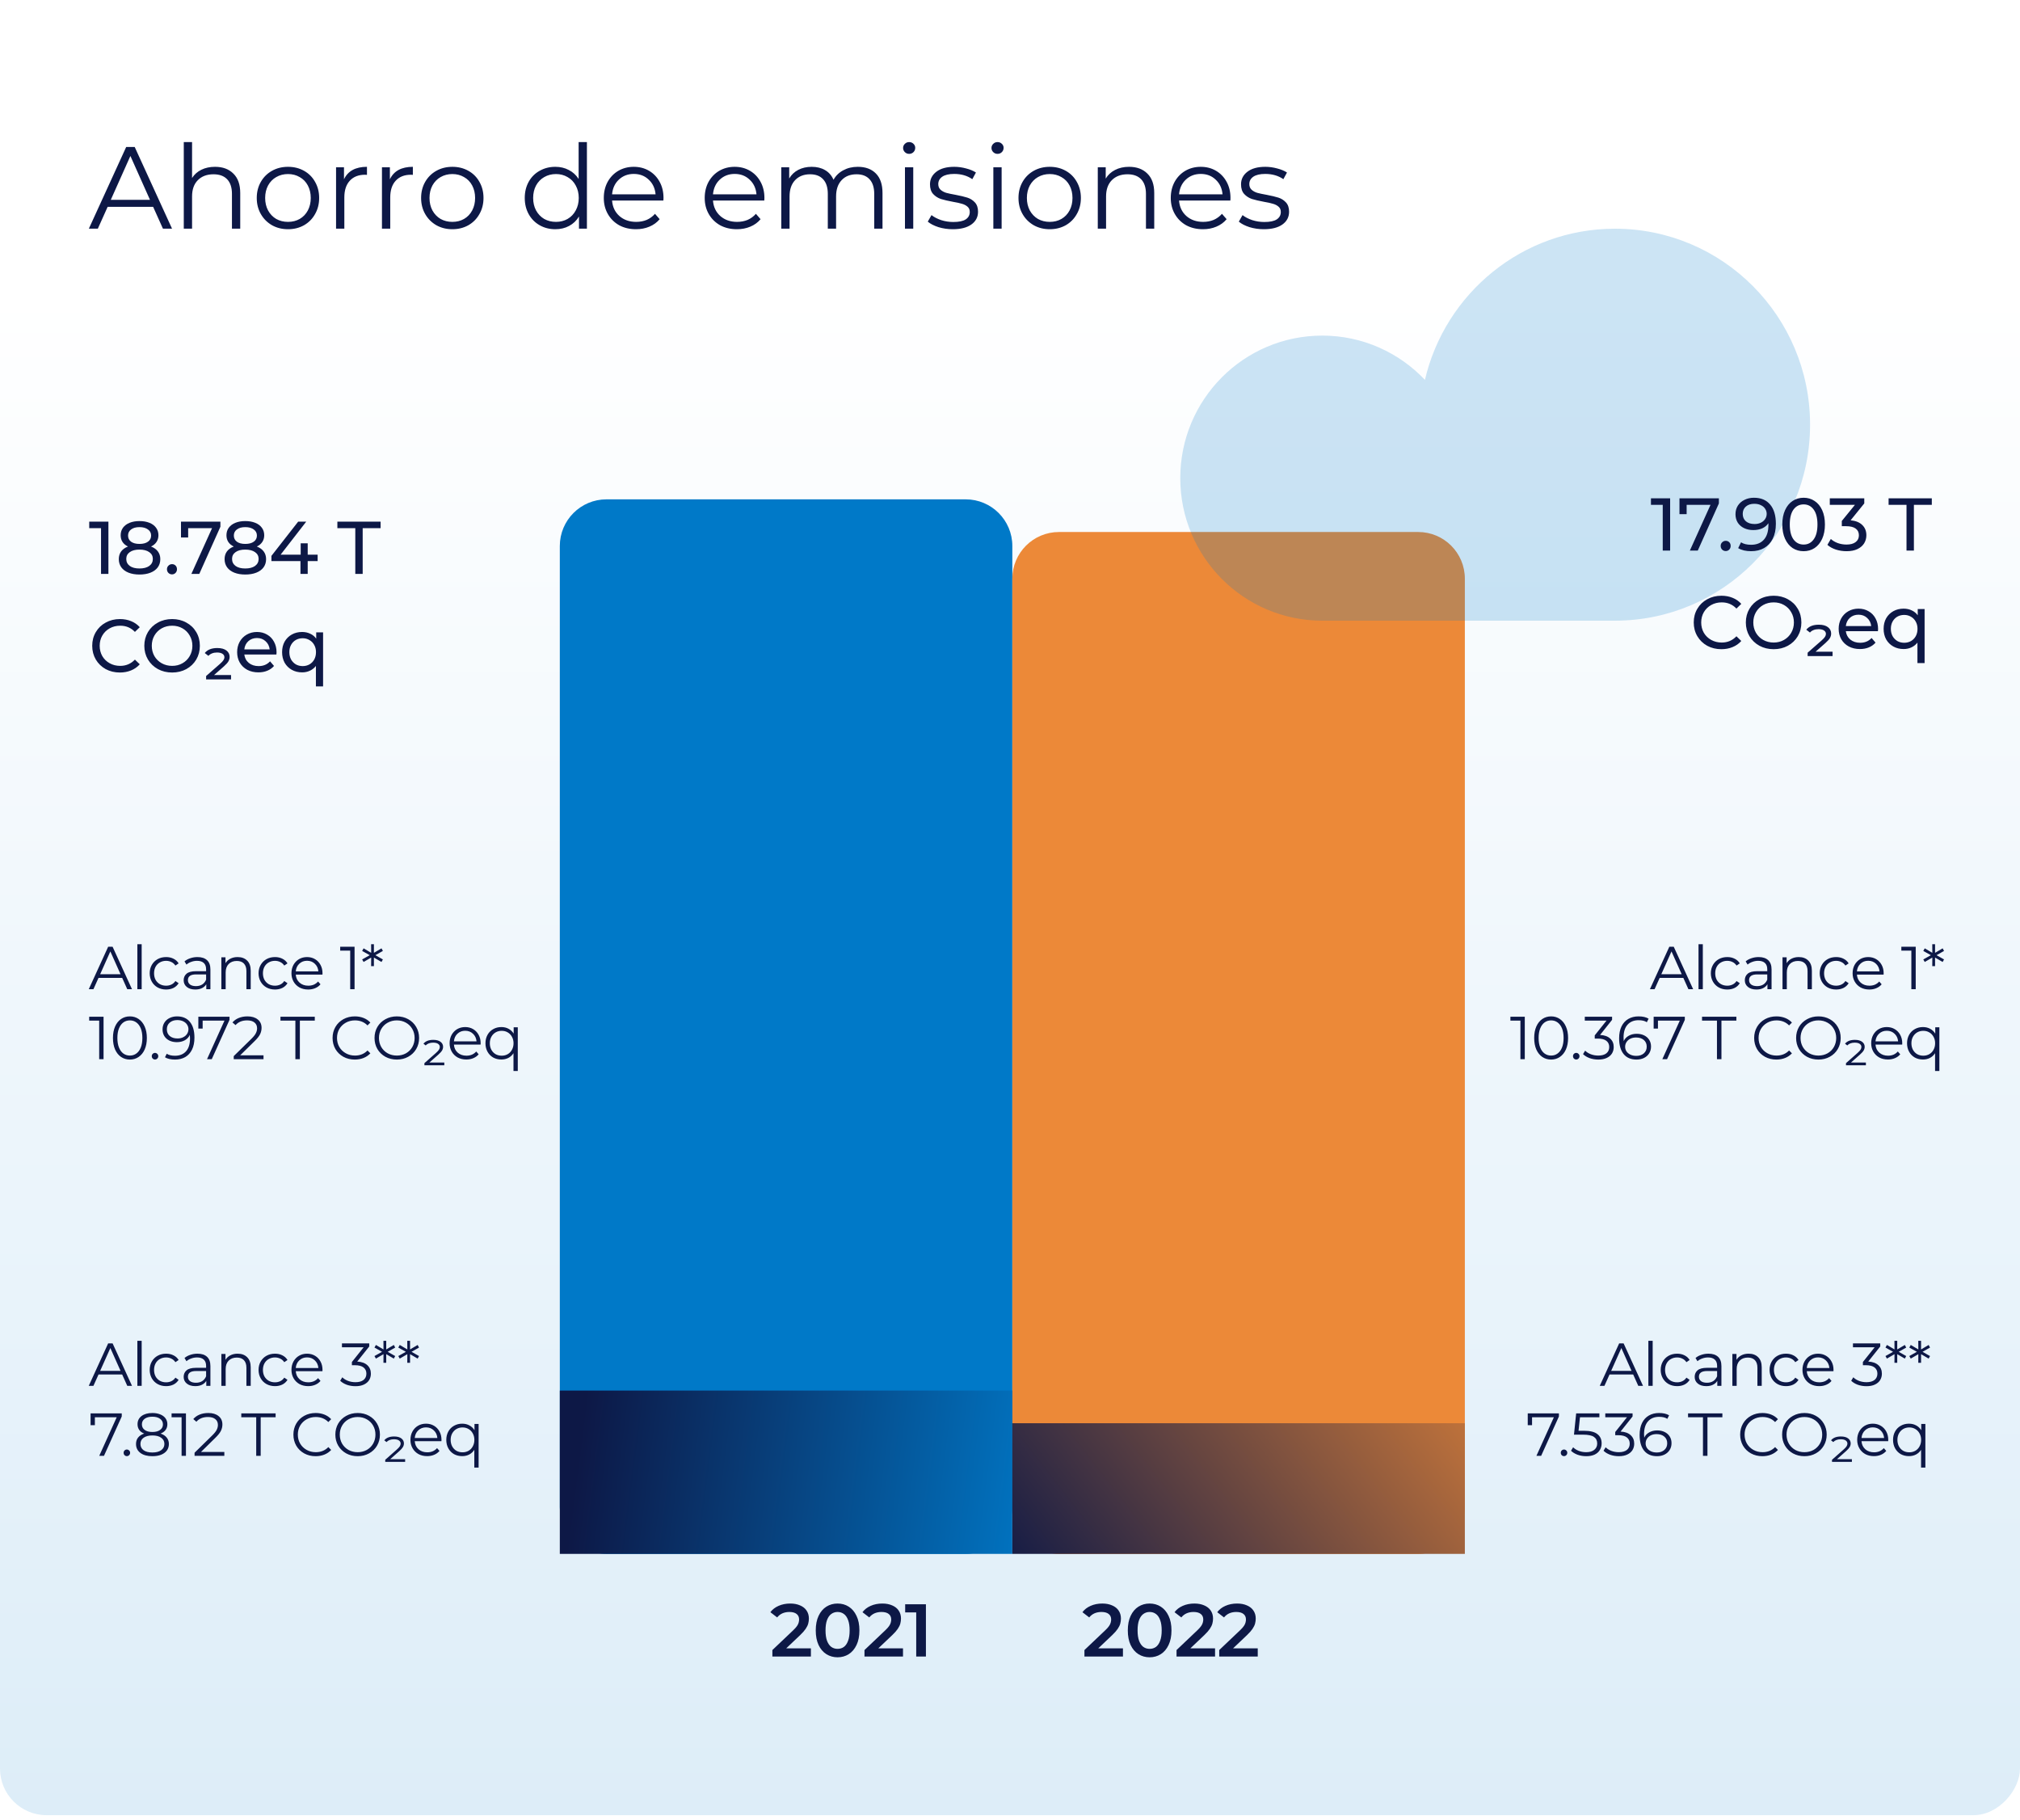 <?xml version="1.0" encoding="UTF-8"?> <svg xmlns="http://www.w3.org/2000/svg" width="433" height="390" viewBox="0 0 433 390" fill="none"><rect width="433" height="389" rx="10" transform="matrix(-1 -8.74228e-08 -8.74228e-08 1 433 0.016)" fill="url(#paint0_linear_32_19982)"></rect><path d="M165.566 355.016V353.624L170.014 349.4C170.387 349.048 170.664 348.738 170.846 348.472C171.027 348.205 171.144 347.96 171.198 347.736C171.262 347.501 171.294 347.282 171.294 347.08C171.294 346.568 171.118 346.173 170.766 345.896C170.414 345.608 169.896 345.464 169.214 345.464C168.67 345.464 168.174 345.56 167.726 345.752C167.288 345.944 166.91 346.237 166.59 346.632L165.134 345.512C165.571 344.925 166.158 344.472 166.894 344.152C167.64 343.821 168.472 343.656 169.39 343.656C170.2 343.656 170.904 343.789 171.502 344.056C172.11 344.312 172.574 344.68 172.894 345.16C173.224 345.64 173.39 346.21 173.39 346.872C173.39 347.234 173.342 347.597 173.246 347.96C173.15 348.312 172.968 348.685 172.702 349.08C172.435 349.474 172.046 349.917 171.534 350.408L167.71 354.04L167.278 353.256H173.822V355.016H165.566ZM179.534 355.176C178.649 355.176 177.849 354.952 177.134 354.504C176.43 354.056 175.875 353.405 175.47 352.552C175.065 351.688 174.862 350.642 174.862 349.416C174.862 348.189 175.065 347.149 175.47 346.296C175.875 345.432 176.43 344.776 177.134 344.328C177.849 343.88 178.649 343.656 179.534 343.656C180.43 343.656 181.23 343.88 181.934 344.328C182.638 344.776 183.193 345.432 183.598 346.296C184.014 347.149 184.222 348.189 184.222 349.416C184.222 350.642 184.014 351.688 183.598 352.552C183.193 353.405 182.638 354.056 181.934 354.504C181.23 354.952 180.43 355.176 179.534 355.176ZM179.534 353.368C180.057 353.368 180.51 353.229 180.894 352.952C181.278 352.664 181.577 352.226 181.79 351.64C182.014 351.053 182.126 350.312 182.126 349.416C182.126 348.509 182.014 347.768 181.79 347.192C181.577 346.605 181.278 346.173 180.894 345.896C180.51 345.608 180.057 345.464 179.534 345.464C179.033 345.464 178.585 345.608 178.19 345.896C177.806 346.173 177.502 346.605 177.278 347.192C177.065 347.768 176.958 348.509 176.958 349.416C176.958 350.312 177.065 351.053 177.278 351.64C177.502 352.226 177.806 352.664 178.19 352.952C178.585 353.229 179.033 353.368 179.534 353.368ZM185.308 355.016V353.624L189.756 349.4C190.129 349.048 190.407 348.738 190.588 348.472C190.769 348.205 190.887 347.96 190.94 347.736C191.004 347.501 191.036 347.282 191.036 347.08C191.036 346.568 190.86 346.173 190.508 345.896C190.156 345.608 189.639 345.464 188.956 345.464C188.412 345.464 187.916 345.56 187.468 345.752C187.031 345.944 186.652 346.237 186.332 346.632L184.876 345.512C185.313 344.925 185.9 344.472 186.636 344.152C187.383 343.821 188.215 343.656 189.132 343.656C189.943 343.656 190.647 343.789 191.244 344.056C191.852 344.312 192.316 344.68 192.636 345.16C192.967 345.64 193.132 346.21 193.132 346.872C193.132 347.234 193.084 347.597 192.988 347.96C192.892 348.312 192.711 348.685 192.444 349.08C192.177 349.474 191.788 349.917 191.276 350.408L187.452 354.04L187.02 353.256H193.564V355.016H185.308ZM196.397 355.016V344.616L197.309 345.56H194.029V343.816H198.477V355.016H196.397Z" fill="#0D1846"></path><path d="M207 107.015H130C124.477 107.015 120 111.492 120 117.015V323.015C120 328.538 124.477 333.015 130 333.015H207C212.523 333.015 217 328.538 217 323.015V117.015C217 111.492 212.523 107.015 207 107.015Z" fill="#0079C8"></path><path d="M304 114.015H227C221.477 114.015 217 118.492 217 124.015V323.015C217 328.538 221.477 333.015 227 333.015H304C309.523 333.015 314 328.538 314 323.015V124.015C314 118.492 309.523 114.015 304 114.015Z" fill="#EC8938"></path><path d="M217 298.015H120V333.015H217V298.015Z" fill="url(#paint1_linear_32_19982)"></path><path d="M314 305.015H217V333.015H314V305.015Z" fill="url(#paint2_linear_32_19982)"></path><path d="M232.456 355.016V353.624L236.904 349.4C237.278 349.048 237.555 348.738 237.736 348.472C237.918 348.205 238.035 347.96 238.088 347.736C238.152 347.501 238.184 347.282 238.184 347.08C238.184 346.568 238.008 346.173 237.656 345.896C237.304 345.608 236.787 345.464 236.104 345.464C235.56 345.464 235.064 345.56 234.616 345.752C234.179 345.944 233.8 346.237 233.48 346.632L232.024 345.512C232.462 344.925 233.048 344.472 233.784 344.152C234.531 343.821 235.363 343.656 236.28 343.656C237.091 343.656 237.795 343.789 238.392 344.056C239 344.312 239.464 344.68 239.784 345.16C240.115 345.64 240.28 346.21 240.28 346.872C240.28 347.234 240.232 347.597 240.136 347.96C240.04 348.312 239.859 348.685 239.592 349.08C239.326 349.474 238.936 349.917 238.424 350.408L234.6 354.04L234.168 353.256H240.712V355.016H232.456ZM246.425 355.176C245.539 355.176 244.739 354.952 244.025 354.504C243.321 354.056 242.766 353.405 242.361 352.552C241.955 351.688 241.753 350.642 241.753 349.416C241.753 348.189 241.955 347.149 242.361 346.296C242.766 345.432 243.321 344.776 244.025 344.328C244.739 343.88 245.539 343.656 246.425 343.656C247.321 343.656 248.121 343.88 248.825 344.328C249.529 344.776 250.083 345.432 250.489 346.296C250.905 347.149 251.113 348.189 251.113 349.416C251.113 350.642 250.905 351.688 250.489 352.552C250.083 353.405 249.529 354.056 248.825 354.504C248.121 354.952 247.321 355.176 246.425 355.176ZM246.425 353.368C246.947 353.368 247.401 353.229 247.785 352.952C248.169 352.664 248.467 352.226 248.681 351.64C248.905 351.053 249.017 350.312 249.017 349.416C249.017 348.509 248.905 347.768 248.681 347.192C248.467 346.605 248.169 346.173 247.785 345.896C247.401 345.608 246.947 345.464 246.425 345.464C245.923 345.464 245.475 345.608 245.081 345.896C244.697 346.173 244.393 346.605 244.169 347.192C243.955 347.768 243.849 348.509 243.849 349.416C243.849 350.312 243.955 351.053 244.169 351.64C244.393 352.226 244.697 352.664 245.081 352.952C245.475 353.229 245.923 353.368 246.425 353.368ZM252.199 355.016V353.624L256.647 349.4C257.02 349.048 257.297 348.738 257.479 348.472C257.66 348.205 257.777 347.96 257.831 347.736C257.895 347.501 257.927 347.282 257.927 347.08C257.927 346.568 257.751 346.173 257.399 345.896C257.047 345.608 256.529 345.464 255.847 345.464C255.303 345.464 254.807 345.56 254.359 345.752C253.921 345.944 253.543 346.237 253.223 346.632L251.767 345.512C252.204 344.925 252.791 344.472 253.527 344.152C254.273 343.821 255.105 343.656 256.023 343.656C256.833 343.656 257.537 343.789 258.135 344.056C258.743 344.312 259.207 344.68 259.527 345.16C259.857 345.64 260.023 346.21 260.023 346.872C260.023 347.234 259.975 347.597 259.879 347.96C259.783 348.312 259.601 348.685 259.335 349.08C259.068 349.474 258.679 349.917 258.167 350.408L254.343 354.04L253.911 353.256H260.455V355.016H252.199ZM261.351 355.016V353.624L265.799 349.4C266.173 349.048 266.45 348.738 266.631 348.472C266.813 348.205 266.93 347.96 266.983 347.736C267.047 347.501 267.079 347.282 267.079 347.08C267.079 346.568 266.903 346.173 266.551 345.896C266.199 345.608 265.682 345.464 264.999 345.464C264.455 345.464 263.959 345.56 263.511 345.752C263.074 345.944 262.695 346.237 262.375 346.632L260.919 345.512C261.357 344.925 261.943 344.472 262.679 344.152C263.426 343.821 264.258 343.656 265.175 343.656C265.986 343.656 266.69 343.789 267.287 344.056C267.895 344.312 268.359 344.68 268.679 345.16C269.01 345.64 269.175 346.21 269.175 346.872C269.175 347.234 269.127 347.597 269.031 347.96C268.935 348.312 268.754 348.685 268.487 349.08C268.221 349.474 267.831 349.917 267.319 350.408L263.495 354.04L263.063 353.256H269.607V355.016H261.351Z" fill="#0D1846"></path><path d="M350.083 294.569H345.013L343.921 297H342.92L347.08 287.9H348.029L352.189 297H351.175L350.083 294.569ZM349.732 293.789L347.548 288.901L345.364 293.789H349.732ZM353.339 287.354H354.262V297H353.339V287.354ZM359.505 297.065C358.829 297.065 358.222 296.918 357.685 296.623C357.156 296.328 356.74 295.917 356.437 295.388C356.133 294.851 355.982 294.248 355.982 293.581C355.982 292.914 356.133 292.316 356.437 291.787C356.74 291.258 357.156 290.847 357.685 290.552C358.222 290.257 358.829 290.11 359.505 290.11C360.094 290.11 360.618 290.227 361.078 290.461C361.546 290.686 361.914 291.02 362.183 291.462L361.494 291.93C361.268 291.592 360.982 291.341 360.636 291.176C360.289 291.003 359.912 290.916 359.505 290.916C359.011 290.916 358.564 291.029 358.166 291.254C357.776 291.471 357.468 291.783 357.243 292.19C357.026 292.597 356.918 293.061 356.918 293.581C356.918 294.11 357.026 294.578 357.243 294.985C357.468 295.384 357.776 295.696 358.166 295.921C358.564 296.138 359.011 296.246 359.505 296.246C359.912 296.246 360.289 296.164 360.636 295.999C360.982 295.834 361.268 295.583 361.494 295.245L362.183 295.713C361.914 296.155 361.546 296.493 361.078 296.727C360.61 296.952 360.085 297.065 359.505 297.065ZM366.228 290.11C367.12 290.11 367.805 290.335 368.282 290.786C368.758 291.228 368.997 291.887 368.997 292.762V297H368.113V295.934C367.905 296.289 367.597 296.567 367.19 296.766C366.791 296.965 366.314 297.065 365.76 297.065C364.997 297.065 364.39 296.883 363.94 296.519C363.489 296.155 363.264 295.674 363.264 295.076C363.264 294.495 363.472 294.027 363.888 293.672C364.312 293.317 364.984 293.139 365.903 293.139H368.074V292.723C368.074 292.134 367.909 291.687 367.58 291.384C367.25 291.072 366.769 290.916 366.137 290.916C365.703 290.916 365.287 290.99 364.889 291.137C364.49 291.276 364.148 291.471 363.862 291.722L363.446 291.033C363.792 290.738 364.208 290.513 364.694 290.357C365.179 290.192 365.69 290.11 366.228 290.11ZM365.903 296.337C366.423 296.337 366.869 296.22 367.242 295.986C367.614 295.743 367.892 295.397 368.074 294.946V293.828H365.929C364.759 293.828 364.174 294.235 364.174 295.05C364.174 295.449 364.325 295.765 364.629 295.999C364.932 296.224 365.357 296.337 365.903 296.337ZM374.828 290.11C375.686 290.11 376.366 290.361 376.869 290.864C377.38 291.358 377.636 292.082 377.636 293.035V297H376.713V293.126C376.713 292.415 376.535 291.874 376.18 291.501C375.824 291.128 375.317 290.942 374.659 290.942C373.922 290.942 373.337 291.163 372.904 291.605C372.479 292.038 372.267 292.641 372.267 293.412V297H371.344V290.162H372.228V291.423C372.479 291.007 372.826 290.686 373.268 290.461C373.718 290.227 374.238 290.11 374.828 290.11ZM382.841 297.065C382.165 297.065 381.558 296.918 381.021 296.623C380.492 296.328 380.076 295.917 379.773 295.388C379.47 294.851 379.318 294.248 379.318 293.581C379.318 292.914 379.47 292.316 379.773 291.787C380.076 291.258 380.492 290.847 381.021 290.552C381.558 290.257 382.165 290.11 382.841 290.11C383.43 290.11 383.955 290.227 384.414 290.461C384.882 290.686 385.25 291.02 385.519 291.462L384.83 291.93C384.605 291.592 384.319 291.341 383.972 291.176C383.625 291.003 383.248 290.916 382.841 290.916C382.347 290.916 381.901 291.029 381.502 291.254C381.112 291.471 380.804 291.783 380.579 292.19C380.362 292.597 380.254 293.061 380.254 293.581C380.254 294.11 380.362 294.578 380.579 294.985C380.804 295.384 381.112 295.696 381.502 295.921C381.901 296.138 382.347 296.246 382.841 296.246C383.248 296.246 383.625 296.164 383.972 295.999C384.319 295.834 384.605 295.583 384.83 295.245L385.519 295.713C385.25 296.155 384.882 296.493 384.414 296.727C383.946 296.952 383.422 297.065 382.841 297.065ZM393.012 293.867H387.292C387.344 294.578 387.617 295.154 388.111 295.596C388.605 296.029 389.229 296.246 389.983 296.246C390.408 296.246 390.798 296.172 391.153 296.025C391.508 295.869 391.816 295.644 392.076 295.349L392.596 295.947C392.293 296.311 391.911 296.588 391.452 296.779C391.001 296.97 390.503 297.065 389.957 297.065C389.255 297.065 388.631 296.918 388.085 296.623C387.548 296.32 387.127 295.904 386.824 295.375C386.521 294.846 386.369 294.248 386.369 293.581C386.369 292.914 386.512 292.316 386.798 291.787C387.093 291.258 387.491 290.847 387.994 290.552C388.505 290.257 389.077 290.11 389.71 290.11C390.343 290.11 390.91 290.257 391.413 290.552C391.916 290.847 392.31 291.258 392.596 291.787C392.882 292.307 393.025 292.905 393.025 293.581L393.012 293.867ZM389.71 290.903C389.051 290.903 388.497 291.115 388.046 291.54C387.604 291.956 387.353 292.502 387.292 293.178H392.141C392.08 292.502 391.825 291.956 391.374 291.54C390.932 291.115 390.377 290.903 389.71 290.903ZM400.469 291.8C401.422 291.852 402.146 292.112 402.64 292.58C403.143 293.039 403.394 293.642 403.394 294.387C403.394 294.907 403.268 295.371 403.017 295.778C402.766 296.177 402.393 296.493 401.899 296.727C401.405 296.961 400.803 297.078 400.092 297.078C399.433 297.078 398.809 296.974 398.22 296.766C397.639 296.549 397.171 296.263 396.816 295.908L397.271 295.167C397.574 295.479 397.977 295.735 398.48 295.934C398.983 296.125 399.52 296.22 400.092 296.22C400.837 296.22 401.414 296.06 401.821 295.739C402.228 295.41 402.432 294.959 402.432 294.387C402.432 293.824 402.228 293.382 401.821 293.061C401.414 292.74 400.798 292.58 399.975 292.58H399.325V291.891L401.847 288.732H397.193V287.9H403.043V288.563L400.469 291.8ZM406.997 289.707L408.609 290.617L408.31 291.163L406.685 290.214V292.06H406.087L406.1 290.214L404.475 291.163L404.163 290.617L405.788 289.707L404.163 288.797L404.475 288.238L406.1 289.2L406.087 287.354H406.685V289.2L408.31 288.238L408.609 288.797L406.997 289.707ZM412.105 289.707L413.717 290.617L413.418 291.163L411.793 290.214V292.06H411.195L411.208 290.214L409.583 291.163L409.271 290.617L410.896 289.707L409.271 288.797L409.583 288.238L411.208 289.2L411.195 287.354H411.793V289.2L413.418 288.238L413.717 288.797L412.105 289.707ZM334.164 302.9V303.563L330.355 312H329.341L333.085 303.732H328.405V305.435H327.482V302.9H334.164ZM335.253 312.065C335.063 312.065 334.898 311.996 334.759 311.857C334.629 311.718 334.564 311.549 334.564 311.35C334.564 311.151 334.629 310.986 334.759 310.856C334.898 310.717 335.063 310.648 335.253 310.648C335.444 310.648 335.609 310.717 335.747 310.856C335.886 310.986 335.955 311.151 335.955 311.35C335.955 311.549 335.886 311.718 335.747 311.857C335.609 311.996 335.444 312.065 335.253 312.065ZM339.538 306.631C340.855 306.631 341.813 306.869 342.411 307.346C343.018 307.814 343.321 308.473 343.321 309.322C343.321 309.851 343.195 310.323 342.944 310.739C342.701 311.155 342.333 311.484 341.839 311.727C341.345 311.961 340.738 312.078 340.019 312.078C339.369 312.078 338.749 311.974 338.16 311.766C337.579 311.549 337.111 311.263 336.756 310.908L337.211 310.167C337.514 310.479 337.913 310.735 338.407 310.934C338.901 311.125 339.434 311.22 340.006 311.22C340.76 311.22 341.341 311.051 341.748 310.713C342.164 310.375 342.372 309.924 342.372 309.361C342.372 308.737 342.138 308.265 341.67 307.944C341.211 307.623 340.431 307.463 339.33 307.463H337.393L337.861 302.9H342.84V303.732H338.68L338.368 306.631H339.538ZM347.38 306.8C348.333 306.852 349.057 307.112 349.551 307.58C350.054 308.039 350.305 308.642 350.305 309.387C350.305 309.907 350.179 310.371 349.928 310.778C349.677 311.177 349.304 311.493 348.81 311.727C348.316 311.961 347.714 312.078 347.003 312.078C346.344 312.078 345.72 311.974 345.131 311.766C344.55 311.549 344.082 311.263 343.727 310.908L344.182 310.167C344.485 310.479 344.888 310.735 345.391 310.934C345.894 311.125 346.431 311.22 347.003 311.22C347.748 311.22 348.325 311.06 348.732 310.739C349.139 310.41 349.343 309.959 349.343 309.387C349.343 308.824 349.139 308.382 348.732 308.061C348.325 307.74 347.709 307.58 346.886 307.58H346.236V306.891L348.758 303.732H344.104V302.9H349.954V303.563L347.38 306.8ZM355.234 306.553C355.832 306.553 356.36 306.666 356.82 306.891C357.288 307.116 357.652 307.437 357.912 307.853C358.172 308.26 358.302 308.737 358.302 309.283C358.302 309.838 358.167 310.327 357.899 310.752C357.63 311.177 357.257 311.506 356.781 311.74C356.313 311.965 355.784 312.078 355.195 312.078C353.99 312.078 353.067 311.684 352.426 310.895C351.784 310.098 351.464 308.975 351.464 307.528C351.464 306.514 351.637 305.656 351.984 304.954C352.33 304.252 352.816 303.723 353.44 303.368C354.064 303.004 354.792 302.822 355.624 302.822C356.525 302.822 357.244 302.987 357.782 303.316L357.405 304.07C356.971 303.784 356.382 303.641 355.637 303.641C354.631 303.641 353.843 303.962 353.271 304.603C352.699 305.236 352.413 306.159 352.413 307.372C352.413 307.589 352.426 307.836 352.452 308.113C352.677 307.619 353.037 307.238 353.531 306.969C354.025 306.692 354.592 306.553 355.234 306.553ZM355.156 311.285C355.814 311.285 356.347 311.107 356.755 310.752C357.171 310.388 357.379 309.907 357.379 309.309C357.379 308.711 357.171 308.234 356.755 307.879C356.347 307.524 355.793 307.346 355.091 307.346C354.631 307.346 354.224 307.433 353.869 307.606C353.522 307.779 353.249 308.018 353.05 308.321C352.85 308.624 352.751 308.962 352.751 309.335C352.751 309.682 352.842 310.002 353.024 310.297C353.214 310.592 353.492 310.83 353.856 311.012C354.22 311.194 354.653 311.285 355.156 311.285ZM365.042 303.732H361.844V302.9H369.202V303.732H366.004V312H365.042V303.732ZM377.773 312.078C376.872 312.078 376.057 311.879 375.329 311.48C374.61 311.081 374.042 310.531 373.626 309.829C373.219 309.118 373.015 308.325 373.015 307.45C373.015 306.575 373.219 305.786 373.626 305.084C374.042 304.373 374.614 303.819 375.342 303.42C376.07 303.021 376.885 302.822 377.786 302.822C378.462 302.822 379.086 302.935 379.658 303.16C380.23 303.385 380.716 303.715 381.114 304.148L380.503 304.759C379.793 304.04 378.896 303.68 377.812 303.68C377.093 303.68 376.439 303.845 375.849 304.174C375.26 304.503 374.796 304.954 374.458 305.526C374.129 306.098 373.964 306.739 373.964 307.45C373.964 308.161 374.129 308.802 374.458 309.374C374.796 309.946 375.26 310.397 375.849 310.726C376.439 311.055 377.093 311.22 377.812 311.22C378.904 311.22 379.801 310.856 380.503 310.128L381.114 310.739C380.716 311.172 380.226 311.506 379.645 311.74C379.073 311.965 378.449 312.078 377.773 312.078ZM386.793 312.078C385.891 312.078 385.072 311.879 384.336 311.48C383.608 311.073 383.036 310.518 382.62 309.816C382.212 309.114 382.009 308.325 382.009 307.45C382.009 306.575 382.212 305.786 382.62 305.084C383.036 304.382 383.608 303.832 384.336 303.433C385.072 303.026 385.891 302.822 386.793 302.822C387.694 302.822 388.504 303.021 389.224 303.42C389.952 303.819 390.524 304.373 390.94 305.084C391.356 305.786 391.564 306.575 391.564 307.45C391.564 308.325 391.356 309.118 390.94 309.829C390.524 310.531 389.952 311.081 389.224 311.48C388.504 311.879 387.694 312.078 386.793 312.078ZM386.793 311.22C387.512 311.22 388.162 311.06 388.743 310.739C389.323 310.41 389.778 309.959 390.108 309.387C390.437 308.806 390.602 308.161 390.602 307.45C390.602 306.739 390.437 306.098 390.108 305.526C389.778 304.945 389.323 304.495 388.743 304.174C388.162 303.845 387.512 303.68 386.793 303.68C386.073 303.68 385.419 303.845 384.83 304.174C384.249 304.495 383.79 304.945 383.452 305.526C383.122 306.098 382.958 306.739 382.958 307.45C382.958 308.161 383.122 308.806 383.452 309.387C383.79 309.959 384.249 310.41 384.83 310.739C385.419 311.06 386.073 311.22 386.793 311.22ZM396.966 312.715V313.3H392.702V312.845L395.172 310.661C395.492 310.375 395.709 310.141 395.822 309.959C395.943 309.768 396.004 309.573 396.004 309.374C396.004 309.105 395.882 308.884 395.64 308.711C395.406 308.538 395.046 308.451 394.561 308.451C394.223 308.451 393.915 308.503 393.638 308.607C393.369 308.711 393.148 308.858 392.975 309.049L392.494 308.672C392.944 308.126 393.646 307.853 394.6 307.853C395.276 307.853 395.796 307.992 396.16 308.269C396.524 308.546 396.706 308.902 396.706 309.335C396.706 309.612 396.632 309.877 396.485 310.128C396.346 310.371 396.082 310.665 395.692 311.012L393.768 312.715H396.966ZM404.745 308.867H399.025C399.077 309.578 399.35 310.154 399.844 310.596C400.338 311.029 400.962 311.246 401.716 311.246C402.14 311.246 402.53 311.172 402.886 311.025C403.241 310.869 403.549 310.644 403.809 310.349L404.329 310.947C404.025 311.311 403.644 311.588 403.185 311.779C402.734 311.97 402.236 312.065 401.69 312.065C400.988 312.065 400.364 311.918 399.818 311.623C399.28 311.32 398.86 310.904 398.557 310.375C398.253 309.846 398.102 309.248 398.102 308.581C398.102 307.914 398.245 307.316 398.531 306.787C398.825 306.258 399.224 305.847 399.727 305.552C400.238 305.257 400.81 305.11 401.443 305.11C402.075 305.11 402.643 305.257 403.146 305.552C403.648 305.847 404.043 306.258 404.329 306.787C404.615 307.307 404.758 307.905 404.758 308.581L404.745 308.867ZM401.443 305.903C400.784 305.903 400.229 306.115 399.779 306.54C399.337 306.956 399.085 307.502 399.025 308.178H403.874C403.813 307.502 403.557 306.956 403.107 306.54C402.665 306.115 402.11 305.903 401.443 305.903ZM412.716 305.162V314.522H411.793V310.713C411.507 311.155 411.139 311.493 410.688 311.727C410.246 311.952 409.748 312.065 409.193 312.065C408.543 312.065 407.958 311.922 407.438 311.636C406.927 311.341 406.524 310.93 406.229 310.401C405.935 309.872 405.787 309.266 405.787 308.581C405.787 307.905 405.935 307.303 406.229 306.774C406.524 306.245 406.931 305.838 407.451 305.552C407.971 305.257 408.552 305.11 409.193 305.11C409.765 305.11 410.277 305.231 410.727 305.474C411.187 305.717 411.555 306.063 411.832 306.514V305.162H412.716ZM409.271 311.246C409.748 311.246 410.177 311.138 410.558 310.921C410.948 310.696 411.252 310.379 411.468 309.972C411.694 309.565 411.806 309.101 411.806 308.581C411.806 308.061 411.694 307.602 411.468 307.203C411.252 306.796 410.948 306.479 410.558 306.254C410.177 306.029 409.748 305.916 409.271 305.916C408.786 305.916 408.348 306.029 407.958 306.254C407.577 306.479 407.274 306.796 407.048 307.203C406.832 307.602 406.723 308.061 406.723 308.581C406.723 309.101 406.832 309.565 407.048 309.972C407.274 310.379 407.577 310.696 407.958 310.921C408.348 311.138 408.786 311.246 409.271 311.246Z" fill="#0D1846"></path><path d="M26.189 294.569H21.119L20.027 297H19.026L23.186 287.9H24.135L28.295 297H27.281L26.189 294.569ZM25.838 293.789L23.654 288.901L21.47 293.789H25.838ZM29.445 287.354H30.368V297H29.445V287.354ZM35.611 297.065C34.935 297.065 34.328 296.918 33.791 296.623C33.262 296.328 32.846 295.917 32.543 295.388C32.239 294.851 32.088 294.248 32.088 293.581C32.088 292.914 32.239 292.316 32.543 291.787C32.846 291.258 33.262 290.847 33.791 290.552C34.328 290.257 34.935 290.11 35.611 290.11C36.2 290.11 36.724 290.227 37.184 290.461C37.652 290.686 38.02 291.02 38.289 291.462L37.6 291.93C37.374 291.592 37.088 291.341 36.742 291.176C36.395 291.003 36.018 290.916 35.611 290.916C35.117 290.916 34.67 291.029 34.272 291.254C33.882 291.471 33.574 291.783 33.349 292.19C33.132 292.597 33.024 293.061 33.024 293.581C33.024 294.11 33.132 294.578 33.349 294.985C33.574 295.384 33.882 295.696 34.272 295.921C34.67 296.138 35.117 296.246 35.611 296.246C36.018 296.246 36.395 296.164 36.742 295.999C37.088 295.834 37.374 295.583 37.6 295.245L38.289 295.713C38.02 296.155 37.652 296.493 37.184 296.727C36.716 296.952 36.191 297.065 35.611 297.065ZM42.334 290.11C43.226 290.11 43.911 290.335 44.388 290.786C44.864 291.228 45.103 291.887 45.103 292.762V297H44.219V295.934C44.011 296.289 43.703 296.567 43.296 296.766C42.897 296.965 42.42 297.065 41.866 297.065C41.103 297.065 40.496 296.883 40.046 296.519C39.595 296.155 39.37 295.674 39.37 295.076C39.37 294.495 39.578 294.027 39.994 293.672C40.418 293.317 41.09 293.139 42.009 293.139H44.18V292.723C44.18 292.134 44.015 291.687 43.686 291.384C43.356 291.072 42.875 290.916 42.243 290.916C41.809 290.916 41.393 290.99 40.995 291.137C40.596 291.276 40.254 291.471 39.968 291.722L39.552 291.033C39.898 290.738 40.314 290.513 40.8 290.357C41.285 290.192 41.796 290.11 42.334 290.11ZM42.009 296.337C42.529 296.337 42.975 296.22 43.348 295.986C43.72 295.743 43.998 295.397 44.18 294.946V293.828H42.035C40.865 293.828 40.28 294.235 40.28 295.05C40.28 295.449 40.431 295.765 40.735 295.999C41.038 296.224 41.463 296.337 42.009 296.337ZM50.934 290.11C51.792 290.11 52.472 290.361 52.975 290.864C53.486 291.358 53.742 292.082 53.742 293.035V297H52.819V293.126C52.819 292.415 52.641 291.874 52.286 291.501C51.93 291.128 51.423 290.942 50.765 290.942C50.028 290.942 49.443 291.163 49.01 291.605C48.585 292.038 48.373 292.641 48.373 293.412V297H47.45V290.162H48.334V291.423C48.585 291.007 48.932 290.686 49.374 290.461C49.824 290.227 50.344 290.11 50.934 290.11ZM58.947 297.065C58.271 297.065 57.664 296.918 57.127 296.623C56.598 296.328 56.182 295.917 55.879 295.388C55.576 294.851 55.424 294.248 55.424 293.581C55.424 292.914 55.576 292.316 55.879 291.787C56.182 291.258 56.598 290.847 57.127 290.552C57.664 290.257 58.271 290.11 58.947 290.11C59.536 290.11 60.061 290.227 60.52 290.461C60.988 290.686 61.356 291.02 61.625 291.462L60.936 291.93C60.711 291.592 60.425 291.341 60.078 291.176C59.731 291.003 59.354 290.916 58.947 290.916C58.453 290.916 58.007 291.029 57.608 291.254C57.218 291.471 56.91 291.783 56.685 292.19C56.468 292.597 56.36 293.061 56.36 293.581C56.36 294.11 56.468 294.578 56.685 294.985C56.91 295.384 57.218 295.696 57.608 295.921C58.007 296.138 58.453 296.246 58.947 296.246C59.354 296.246 59.731 296.164 60.078 295.999C60.425 295.834 60.711 295.583 60.936 295.245L61.625 295.713C61.356 296.155 60.988 296.493 60.52 296.727C60.052 296.952 59.528 297.065 58.947 297.065ZM69.118 293.867H63.398C63.45 294.578 63.723 295.154 64.217 295.596C64.711 296.029 65.335 296.246 66.089 296.246C66.514 296.246 66.904 296.172 67.259 296.025C67.614 295.869 67.922 295.644 68.182 295.349L68.702 295.947C68.399 296.311 68.017 296.588 67.558 296.779C67.107 296.97 66.609 297.065 66.063 297.065C65.361 297.065 64.737 296.918 64.191 296.623C63.654 296.32 63.233 295.904 62.93 295.375C62.627 294.846 62.475 294.248 62.475 293.581C62.475 292.914 62.618 292.316 62.904 291.787C63.199 291.258 63.597 290.847 64.1 290.552C64.611 290.257 65.183 290.11 65.816 290.11C66.449 290.11 67.016 290.257 67.519 290.552C68.022 290.847 68.416 291.258 68.702 291.787C68.988 292.307 69.131 292.905 69.131 293.581L69.118 293.867ZM65.816 290.903C65.157 290.903 64.603 291.115 64.152 291.54C63.71 291.956 63.459 292.502 63.398 293.178H68.247C68.186 292.502 67.931 291.956 67.48 291.54C67.038 291.115 66.483 290.903 65.816 290.903ZM76.575 291.8C77.528 291.852 78.252 292.112 78.746 292.58C79.249 293.039 79.5 293.642 79.5 294.387C79.5 294.907 79.374 295.371 79.123 295.778C78.872 296.177 78.499 296.493 78.005 296.727C77.511 296.961 76.909 297.078 76.198 297.078C75.539 297.078 74.915 296.974 74.326 296.766C73.745 296.549 73.277 296.263 72.922 295.908L73.377 295.167C73.68 295.479 74.083 295.735 74.586 295.934C75.089 296.125 75.626 296.22 76.198 296.22C76.943 296.22 77.52 296.06 77.927 295.739C78.334 295.41 78.538 294.959 78.538 294.387C78.538 293.824 78.334 293.382 77.927 293.061C77.52 292.74 76.904 292.58 76.081 292.58H75.431V291.891L77.953 288.732H73.299V287.9H79.149V288.563L76.575 291.8ZM83.103 289.707L84.715 290.617L84.416 291.163L82.791 290.214V292.06H82.193L82.206 290.214L80.581 291.163L80.269 290.617L81.894 289.707L80.269 288.797L80.581 288.238L82.206 289.2L82.193 287.354H82.791V289.2L84.416 288.238L84.715 288.797L83.103 289.707ZM88.211 289.707L89.823 290.617L89.524 291.163L87.899 290.214V292.06H87.301L87.314 290.214L85.689 291.163L85.377 290.617L87.002 289.707L85.377 288.797L85.689 288.238L87.314 289.2L87.301 287.354H87.899V289.2L89.524 288.238L89.823 288.797L88.211 289.707ZM26.098 302.9V303.563L22.289 312H21.275L25.019 303.732H20.339V305.435H19.416V302.9H26.098ZM27.188 312.065C26.997 312.065 26.832 311.996 26.694 311.857C26.564 311.718 26.499 311.549 26.499 311.35C26.499 311.151 26.564 310.986 26.694 310.856C26.832 310.717 26.997 310.648 27.188 310.648C27.378 310.648 27.543 310.717 27.682 310.856C27.82 310.986 27.89 311.151 27.89 311.35C27.89 311.549 27.82 311.718 27.682 311.857C27.543 311.996 27.378 312.065 27.188 312.065ZM34.421 307.229C34.993 307.42 35.43 307.706 35.734 308.087C36.046 308.468 36.202 308.928 36.202 309.465C36.202 309.994 36.059 310.457 35.773 310.856C35.487 311.246 35.075 311.549 34.538 311.766C34.009 311.974 33.385 312.078 32.666 312.078C31.574 312.078 30.716 311.844 30.092 311.376C29.468 310.908 29.156 310.271 29.156 309.465C29.156 308.919 29.303 308.46 29.598 308.087C29.901 307.706 30.339 307.42 30.911 307.229C30.443 307.047 30.087 306.787 29.845 306.449C29.602 306.102 29.481 305.695 29.481 305.227C29.481 304.49 29.767 303.905 30.339 303.472C30.919 303.039 31.695 302.822 32.666 302.822C33.307 302.822 33.866 302.922 34.343 303.121C34.828 303.312 35.205 303.589 35.474 303.953C35.742 304.317 35.877 304.742 35.877 305.227C35.877 305.695 35.751 306.102 35.5 306.449C35.248 306.787 34.889 307.047 34.421 307.229ZM30.417 305.253C30.417 305.756 30.616 306.154 31.015 306.449C31.413 306.744 31.964 306.891 32.666 306.891C33.368 306.891 33.918 306.744 34.317 306.449C34.724 306.154 34.928 305.76 34.928 305.266C34.928 304.755 34.72 304.352 34.304 304.057C33.896 303.762 33.35 303.615 32.666 303.615C31.972 303.615 31.422 303.762 31.015 304.057C30.616 304.352 30.417 304.75 30.417 305.253ZM32.666 311.285C33.472 311.285 34.1 311.12 34.551 310.791C35.01 310.462 35.24 310.015 35.24 309.452C35.24 308.889 35.01 308.447 34.551 308.126C34.1 307.797 33.472 307.632 32.666 307.632C31.868 307.632 31.24 307.797 30.781 308.126C30.33 308.447 30.105 308.889 30.105 309.452C30.105 310.024 30.33 310.475 30.781 310.804C31.231 311.125 31.86 311.285 32.666 311.285ZM39.86 302.9V312H38.924V303.732H36.779V302.9H39.86ZM48.089 311.168V312H41.706V311.337L45.489 307.632C45.965 307.164 46.286 306.761 46.451 306.423C46.624 306.076 46.711 305.73 46.711 305.383C46.711 304.846 46.525 304.43 46.152 304.135C45.788 303.832 45.264 303.68 44.579 303.68C43.513 303.68 42.685 304.018 42.096 304.694L41.433 304.122C41.788 303.706 42.239 303.385 42.785 303.16C43.34 302.935 43.964 302.822 44.657 302.822C45.584 302.822 46.316 303.043 46.854 303.485C47.4 303.918 47.673 304.516 47.673 305.279C47.673 305.747 47.569 306.198 47.361 306.631C47.153 307.064 46.758 307.563 46.178 308.126L43.084 311.168H48.089ZM54.92 303.732H51.722V302.9H59.08V303.732H55.882V312H54.92V303.732ZM67.651 312.078C66.75 312.078 65.935 311.879 65.207 311.48C64.488 311.081 63.92 310.531 63.504 309.829C63.097 309.118 62.893 308.325 62.893 307.45C62.893 306.575 63.097 305.786 63.504 305.084C63.92 304.373 64.492 303.819 65.22 303.42C65.948 303.021 66.763 302.822 67.664 302.822C68.34 302.822 68.964 302.935 69.536 303.16C70.108 303.385 70.593 303.715 70.992 304.148L70.381 304.759C69.67 304.04 68.773 303.68 67.69 303.68C66.971 303.68 66.316 303.845 65.727 304.174C65.138 304.503 64.674 304.954 64.336 305.526C64.007 306.098 63.842 306.739 63.842 307.45C63.842 308.161 64.007 308.802 64.336 309.374C64.674 309.946 65.138 310.397 65.727 310.726C66.316 311.055 66.971 311.22 67.69 311.22C68.782 311.22 69.679 310.856 70.381 310.128L70.992 310.739C70.593 311.172 70.104 311.506 69.523 311.74C68.951 311.965 68.327 312.078 67.651 312.078ZM76.67 312.078C75.769 312.078 74.95 311.879 74.213 311.48C73.485 311.073 72.913 310.518 72.497 309.816C72.09 309.114 71.886 308.325 71.886 307.45C71.886 306.575 72.09 305.786 72.497 305.084C72.913 304.382 73.485 303.832 74.213 303.433C74.95 303.026 75.769 302.822 76.67 302.822C77.572 302.822 78.382 303.021 79.101 303.42C79.829 303.819 80.401 304.373 80.817 305.084C81.233 305.786 81.441 306.575 81.441 307.45C81.441 308.325 81.233 309.118 80.817 309.829C80.401 310.531 79.829 311.081 79.101 311.48C78.382 311.879 77.572 312.078 76.67 312.078ZM76.67 311.22C77.39 311.22 78.04 311.06 78.62 310.739C79.201 310.41 79.656 309.959 79.985 309.387C80.315 308.806 80.479 308.161 80.479 307.45C80.479 306.739 80.315 306.098 79.985 305.526C79.656 304.945 79.201 304.495 78.62 304.174C78.04 303.845 77.39 303.68 76.67 303.68C75.951 303.68 75.297 303.845 74.707 304.174C74.127 304.495 73.667 304.945 73.329 305.526C73 306.098 72.835 306.739 72.835 307.45C72.835 308.161 73 308.806 73.329 309.387C73.667 309.959 74.127 310.41 74.707 310.739C75.297 311.06 75.951 311.22 76.67 311.22ZM86.844 312.715V313.3H82.58V312.845L85.05 310.661C85.37 310.375 85.587 310.141 85.7 309.959C85.821 309.768 85.882 309.573 85.882 309.374C85.882 309.105 85.76 308.884 85.518 308.711C85.284 308.538 84.924 308.451 84.439 308.451C84.101 308.451 83.793 308.503 83.516 308.607C83.247 308.711 83.026 308.858 82.853 309.049L82.372 308.672C82.822 308.126 83.524 307.853 84.478 307.853C85.154 307.853 85.674 307.992 86.038 308.269C86.402 308.546 86.584 308.902 86.584 309.335C86.584 309.612 86.51 309.877 86.363 310.128C86.224 310.371 85.96 310.665 85.57 311.012L83.646 312.715H86.844ZM94.623 308.867H88.903C88.955 309.578 89.228 310.154 89.722 310.596C90.216 311.029 90.84 311.246 91.594 311.246C92.018 311.246 92.408 311.172 92.764 311.025C93.119 310.869 93.427 310.644 93.687 310.349L94.207 310.947C93.903 311.311 93.522 311.588 93.063 311.779C92.612 311.97 92.114 312.065 91.568 312.065C90.866 312.065 90.242 311.918 89.696 311.623C89.158 311.32 88.738 310.904 88.435 310.375C88.131 309.846 87.98 309.248 87.98 308.581C87.98 307.914 88.123 307.316 88.409 306.787C88.703 306.258 89.102 305.847 89.605 305.552C90.116 305.257 90.688 305.11 91.321 305.11C91.953 305.11 92.521 305.257 93.024 305.552C93.526 305.847 93.921 306.258 94.207 306.787C94.493 307.307 94.636 307.905 94.636 308.581L94.623 308.867ZM91.321 305.903C90.662 305.903 90.107 306.115 89.657 306.54C89.215 306.956 88.963 307.502 88.903 308.178H93.752C93.691 307.502 93.435 306.956 92.985 306.54C92.543 306.115 91.988 305.903 91.321 305.903ZM102.594 305.162V314.522H101.671V310.713C101.385 311.155 101.017 311.493 100.566 311.727C100.124 311.952 99.626 312.065 99.071 312.065C98.421 312.065 97.836 311.922 97.316 311.636C96.805 311.341 96.402 310.93 96.107 310.401C95.813 309.872 95.665 309.266 95.665 308.581C95.665 307.905 95.813 307.303 96.107 306.774C96.402 306.245 96.809 305.838 97.329 305.552C97.849 305.257 98.43 305.11 99.071 305.11C99.643 305.11 100.155 305.231 100.605 305.474C101.065 305.717 101.433 306.063 101.71 306.514V305.162H102.594ZM99.149 311.246C99.626 311.246 100.055 311.138 100.436 310.921C100.826 310.696 101.13 310.379 101.346 309.972C101.572 309.565 101.684 309.101 101.684 308.581C101.684 308.061 101.572 307.602 101.346 307.203C101.13 306.796 100.826 306.479 100.436 306.254C100.055 306.029 99.626 305.916 99.149 305.916C98.664 305.916 98.226 306.029 97.836 306.254C97.455 306.479 97.152 306.796 96.926 307.203C96.71 307.602 96.601 308.061 96.601 308.581C96.601 309.101 96.71 309.565 96.926 309.972C97.152 310.379 97.455 310.696 97.836 310.921C98.226 311.138 98.664 311.246 99.149 311.246Z" fill="#0D1846"></path><path d="M360.832 209.569H355.762L354.67 212H353.669L357.829 202.9H358.778L362.938 212H361.924L360.832 209.569ZM360.481 208.789L358.297 203.901L356.113 208.789H360.481ZM364.088 202.354H365.011V212H364.088V202.354ZM370.254 212.065C369.578 212.065 368.971 211.918 368.434 211.623C367.905 211.328 367.489 210.917 367.186 210.388C366.882 209.851 366.731 209.248 366.731 208.581C366.731 207.914 366.882 207.316 367.186 206.787C367.489 206.258 367.905 205.847 368.434 205.552C368.971 205.257 369.578 205.11 370.254 205.11C370.843 205.11 371.367 205.227 371.827 205.461C372.295 205.686 372.663 206.02 372.932 206.462L372.243 206.93C372.017 206.592 371.731 206.341 371.385 206.176C371.038 206.003 370.661 205.916 370.254 205.916C369.76 205.916 369.313 206.029 368.915 206.254C368.525 206.471 368.217 206.783 367.992 207.19C367.775 207.597 367.667 208.061 367.667 208.581C367.667 209.11 367.775 209.578 367.992 209.985C368.217 210.384 368.525 210.696 368.915 210.921C369.313 211.138 369.76 211.246 370.254 211.246C370.661 211.246 371.038 211.164 371.385 210.999C371.731 210.834 372.017 210.583 372.243 210.245L372.932 210.713C372.663 211.155 372.295 211.493 371.827 211.727C371.359 211.952 370.834 212.065 370.254 212.065ZM376.977 205.11C377.87 205.11 378.554 205.335 379.031 205.786C379.508 206.228 379.746 206.887 379.746 207.762V212H378.862V210.934C378.654 211.289 378.346 211.567 377.939 211.766C377.54 211.965 377.064 212.065 376.509 212.065C375.746 212.065 375.14 211.883 374.689 211.519C374.238 211.155 374.013 210.674 374.013 210.076C374.013 209.495 374.221 209.027 374.637 208.672C375.062 208.317 375.733 208.139 376.652 208.139H378.823V207.723C378.823 207.134 378.658 206.687 378.329 206.384C378 206.072 377.519 205.916 376.886 205.916C376.453 205.916 376.037 205.99 375.638 206.137C375.239 206.276 374.897 206.471 374.611 206.722L374.195 206.033C374.542 205.738 374.958 205.513 375.443 205.357C375.928 205.192 376.44 205.11 376.977 205.11ZM376.652 211.337C377.172 211.337 377.618 211.22 377.991 210.986C378.364 210.743 378.641 210.397 378.823 209.946V208.828H376.678C375.508 208.828 374.923 209.235 374.923 210.05C374.923 210.449 375.075 210.765 375.378 210.999C375.681 211.224 376.106 211.337 376.652 211.337ZM385.577 205.11C386.435 205.11 387.115 205.361 387.618 205.864C388.129 206.358 388.385 207.082 388.385 208.035V212H387.462V208.126C387.462 207.415 387.284 206.874 386.929 206.501C386.574 206.128 386.067 205.942 385.408 205.942C384.671 205.942 384.086 206.163 383.653 206.605C383.228 207.038 383.016 207.641 383.016 208.412V212H382.093V205.162H382.977V206.423C383.228 206.007 383.575 205.686 384.017 205.461C384.468 205.227 384.988 205.11 385.577 205.11ZM393.59 212.065C392.914 212.065 392.307 211.918 391.77 211.623C391.241 211.328 390.825 210.917 390.522 210.388C390.219 209.851 390.067 209.248 390.067 208.581C390.067 207.914 390.219 207.316 390.522 206.787C390.825 206.258 391.241 205.847 391.77 205.552C392.307 205.257 392.914 205.11 393.59 205.11C394.179 205.11 394.704 205.227 395.163 205.461C395.631 205.686 395.999 206.02 396.268 206.462L395.579 206.93C395.354 206.592 395.068 206.341 394.721 206.176C394.374 206.003 393.997 205.916 393.59 205.916C393.096 205.916 392.65 206.029 392.251 206.254C391.861 206.471 391.553 206.783 391.328 207.19C391.111 207.597 391.003 208.061 391.003 208.581C391.003 209.11 391.111 209.578 391.328 209.985C391.553 210.384 391.861 210.696 392.251 210.921C392.65 211.138 393.096 211.246 393.59 211.246C393.997 211.246 394.374 211.164 394.721 210.999C395.068 210.834 395.354 210.583 395.579 210.245L396.268 210.713C395.999 211.155 395.631 211.493 395.163 211.727C394.695 211.952 394.171 212.065 393.59 212.065ZM403.761 208.867H398.041C398.093 209.578 398.366 210.154 398.86 210.596C399.354 211.029 399.978 211.246 400.732 211.246C401.157 211.246 401.547 211.172 401.902 211.025C402.257 210.869 402.565 210.644 402.825 210.349L403.345 210.947C403.042 211.311 402.66 211.588 402.201 211.779C401.75 211.97 401.252 212.065 400.706 212.065C400.004 212.065 399.38 211.918 398.834 211.623C398.297 211.32 397.876 210.904 397.573 210.375C397.27 209.846 397.118 209.248 397.118 208.581C397.118 207.914 397.261 207.316 397.547 206.787C397.842 206.258 398.24 205.847 398.743 205.552C399.254 205.257 399.826 205.11 400.459 205.11C401.092 205.11 401.659 205.257 402.162 205.552C402.665 205.847 403.059 206.258 403.345 206.787C403.631 207.307 403.774 207.905 403.774 208.581L403.761 208.867ZM400.459 205.903C399.8 205.903 399.246 206.115 398.795 206.54C398.353 206.956 398.102 207.502 398.041 208.178H402.89C402.829 207.502 402.574 206.956 402.123 206.54C401.681 206.115 401.126 205.903 400.459 205.903ZM410.646 202.9V212H409.71V203.732H407.565V202.9H410.646ZM415.105 204.707L416.717 205.617L416.418 206.163L414.793 205.214V207.06H414.195L414.208 205.214L412.583 206.163L412.271 205.617L413.896 204.707L412.271 203.797L412.583 203.238L414.208 204.2L414.195 202.354H414.793V204.2L416.418 203.238L416.717 203.797L415.105 204.707ZM326.847 217.9V227H325.911V218.732H323.766V217.9H326.847ZM332.49 227.078C331.788 227.078 331.159 226.892 330.605 226.519C330.059 226.146 329.63 225.613 329.318 224.92C329.014 224.218 328.863 223.395 328.863 222.45C328.863 221.505 329.014 220.686 329.318 219.993C329.63 219.291 330.059 218.754 330.605 218.381C331.159 218.008 331.788 217.822 332.49 217.822C333.192 217.822 333.816 218.008 334.362 218.381C334.916 218.754 335.35 219.291 335.662 219.993C335.974 220.686 336.13 221.505 336.13 222.45C336.13 223.395 335.974 224.218 335.662 224.92C335.35 225.613 334.916 226.146 334.362 226.519C333.816 226.892 333.192 227.078 332.49 227.078ZM332.49 226.22C333.018 226.22 333.482 226.073 333.881 225.778C334.288 225.483 334.604 225.054 334.83 224.491C335.055 223.928 335.168 223.247 335.168 222.45C335.168 221.653 335.055 220.972 334.83 220.409C334.604 219.846 334.288 219.417 333.881 219.122C333.482 218.827 333.018 218.68 332.49 218.68C331.961 218.68 331.493 218.827 331.086 219.122C330.687 219.417 330.375 219.846 330.15 220.409C329.924 220.972 329.812 221.653 329.812 222.45C329.812 223.247 329.924 223.928 330.15 224.491C330.375 225.054 330.687 225.483 331.086 225.778C331.493 226.073 331.961 226.22 332.49 226.22ZM337.872 227.065C337.682 227.065 337.517 226.996 337.378 226.857C337.248 226.718 337.183 226.549 337.183 226.35C337.183 226.151 337.248 225.986 337.378 225.856C337.517 225.717 337.682 225.648 337.872 225.648C338.063 225.648 338.228 225.717 338.366 225.856C338.505 225.986 338.574 226.151 338.574 226.35C338.574 226.549 338.505 226.718 338.366 226.857C338.228 226.996 338.063 227.065 337.872 227.065ZM342.986 221.8C343.94 221.852 344.663 222.112 345.157 222.58C345.66 223.039 345.911 223.642 345.911 224.387C345.911 224.907 345.786 225.371 345.534 225.778C345.283 226.177 344.91 226.493 344.416 226.727C343.922 226.961 343.32 227.078 342.609 227.078C341.951 227.078 341.327 226.974 340.737 226.766C340.157 226.549 339.689 226.263 339.333 225.908L339.788 225.167C340.092 225.479 340.495 225.735 340.997 225.934C341.5 226.125 342.037 226.22 342.609 226.22C343.355 226.22 343.931 226.06 344.338 225.739C344.746 225.41 344.949 224.959 344.949 224.387C344.949 223.824 344.746 223.382 344.338 223.061C343.931 222.74 343.316 222.58 342.492 222.58H341.842V221.891L344.364 218.732H339.71V217.9H345.56V218.563L342.986 221.8ZM350.84 221.553C351.438 221.553 351.967 221.666 352.426 221.891C352.894 222.116 353.258 222.437 353.518 222.853C353.778 223.26 353.908 223.737 353.908 224.283C353.908 224.838 353.774 225.327 353.505 225.752C353.236 226.177 352.864 226.506 352.387 226.74C351.919 226.965 351.39 227.078 350.801 227.078C349.596 227.078 348.673 226.684 348.032 225.895C347.391 225.098 347.07 223.975 347.07 222.528C347.07 221.514 347.243 220.656 347.59 219.954C347.937 219.252 348.422 218.723 349.046 218.368C349.67 218.004 350.398 217.822 351.23 217.822C352.131 217.822 352.851 217.987 353.388 218.316L353.011 219.07C352.578 218.784 351.988 218.641 351.243 218.641C350.238 218.641 349.449 218.962 348.877 219.603C348.305 220.236 348.019 221.159 348.019 222.372C348.019 222.589 348.032 222.836 348.058 223.113C348.283 222.619 348.643 222.238 349.137 221.969C349.631 221.692 350.199 221.553 350.84 221.553ZM350.762 226.285C351.421 226.285 351.954 226.107 352.361 225.752C352.777 225.388 352.985 224.907 352.985 224.309C352.985 223.711 352.777 223.234 352.361 222.879C351.954 222.524 351.399 222.346 350.697 222.346C350.238 222.346 349.83 222.433 349.475 222.606C349.128 222.779 348.855 223.018 348.656 223.321C348.457 223.624 348.357 223.962 348.357 224.335C348.357 224.682 348.448 225.002 348.63 225.297C348.821 225.592 349.098 225.83 349.462 226.012C349.826 226.194 350.259 226.285 350.762 226.285ZM361.152 217.9V218.563L357.343 227H356.329L360.073 218.732H355.393V220.435H354.47V217.9H361.152ZM368.042 218.732H364.844V217.9H372.202V218.732H369.004V227H368.042V218.732ZM380.773 227.078C379.872 227.078 379.057 226.879 378.329 226.48C377.61 226.081 377.042 225.531 376.626 224.829C376.219 224.118 376.015 223.325 376.015 222.45C376.015 221.575 376.219 220.786 376.626 220.084C377.042 219.373 377.614 218.819 378.342 218.42C379.07 218.021 379.885 217.822 380.786 217.822C381.462 217.822 382.086 217.935 382.658 218.16C383.23 218.385 383.716 218.715 384.114 219.148L383.503 219.759C382.793 219.04 381.896 218.68 380.812 218.68C380.093 218.68 379.439 218.845 378.849 219.174C378.26 219.503 377.796 219.954 377.458 220.526C377.129 221.098 376.964 221.739 376.964 222.45C376.964 223.161 377.129 223.802 377.458 224.374C377.796 224.946 378.26 225.397 378.849 225.726C379.439 226.055 380.093 226.22 380.812 226.22C381.904 226.22 382.801 225.856 383.503 225.128L384.114 225.739C383.716 226.172 383.226 226.506 382.645 226.74C382.073 226.965 381.449 227.078 380.773 227.078ZM389.793 227.078C388.891 227.078 388.072 226.879 387.336 226.48C386.608 226.073 386.036 225.518 385.62 224.816C385.212 224.114 385.009 223.325 385.009 222.45C385.009 221.575 385.212 220.786 385.62 220.084C386.036 219.382 386.608 218.832 387.336 218.433C388.072 218.026 388.891 217.822 389.793 217.822C390.694 217.822 391.504 218.021 392.224 218.42C392.952 218.819 393.524 219.373 393.94 220.084C394.356 220.786 394.564 221.575 394.564 222.45C394.564 223.325 394.356 224.118 393.94 224.829C393.524 225.531 392.952 226.081 392.224 226.48C391.504 226.879 390.694 227.078 389.793 227.078ZM389.793 226.22C390.512 226.22 391.162 226.06 391.743 225.739C392.323 225.41 392.778 224.959 393.108 224.387C393.437 223.806 393.602 223.161 393.602 222.45C393.602 221.739 393.437 221.098 393.108 220.526C392.778 219.945 392.323 219.495 391.743 219.174C391.162 218.845 390.512 218.68 389.793 218.68C389.073 218.68 388.419 218.845 387.83 219.174C387.249 219.495 386.79 219.945 386.452 220.526C386.122 221.098 385.958 221.739 385.958 222.45C385.958 223.161 386.122 223.806 386.452 224.387C386.79 224.959 387.249 225.41 387.83 225.739C388.419 226.06 389.073 226.22 389.793 226.22ZM399.966 227.715V228.3H395.702V227.845L398.172 225.661C398.492 225.375 398.709 225.141 398.822 224.959C398.943 224.768 399.004 224.573 399.004 224.374C399.004 224.105 398.882 223.884 398.64 223.711C398.406 223.538 398.046 223.451 397.561 223.451C397.223 223.451 396.915 223.503 396.638 223.607C396.369 223.711 396.148 223.858 395.975 224.049L395.494 223.672C395.944 223.126 396.646 222.853 397.6 222.853C398.276 222.853 398.796 222.992 399.16 223.269C399.524 223.546 399.706 223.902 399.706 224.335C399.706 224.612 399.632 224.877 399.485 225.128C399.346 225.371 399.082 225.665 398.692 226.012L396.768 227.715H399.966ZM407.745 223.867H402.025C402.077 224.578 402.35 225.154 402.844 225.596C403.338 226.029 403.962 226.246 404.716 226.246C405.14 226.246 405.53 226.172 405.886 226.025C406.241 225.869 406.549 225.644 406.809 225.349L407.329 225.947C407.025 226.311 406.644 226.588 406.185 226.779C405.734 226.97 405.236 227.065 404.69 227.065C403.988 227.065 403.364 226.918 402.818 226.623C402.28 226.32 401.86 225.904 401.557 225.375C401.253 224.846 401.102 224.248 401.102 223.581C401.102 222.914 401.245 222.316 401.531 221.787C401.825 221.258 402.224 220.847 402.727 220.552C403.238 220.257 403.81 220.11 404.443 220.11C405.075 220.11 405.643 220.257 406.146 220.552C406.648 220.847 407.043 221.258 407.329 221.787C407.615 222.307 407.758 222.905 407.758 223.581L407.745 223.867ZM404.443 220.903C403.784 220.903 403.229 221.115 402.779 221.54C402.337 221.956 402.085 222.502 402.025 223.178H406.874C406.813 222.502 406.557 221.956 406.107 221.54C405.665 221.115 405.11 220.903 404.443 220.903ZM415.716 220.162V229.522H414.793V225.713C414.507 226.155 414.139 226.493 413.688 226.727C413.246 226.952 412.748 227.065 412.193 227.065C411.543 227.065 410.958 226.922 410.438 226.636C409.927 226.341 409.524 225.93 409.229 225.401C408.935 224.872 408.787 224.266 408.787 223.581C408.787 222.905 408.935 222.303 409.229 221.774C409.524 221.245 409.931 220.838 410.451 220.552C410.971 220.257 411.552 220.11 412.193 220.11C412.765 220.11 413.277 220.231 413.727 220.474C414.187 220.717 414.555 221.063 414.832 221.514V220.162H415.716ZM412.271 226.246C412.748 226.246 413.177 226.138 413.558 225.921C413.948 225.696 414.252 225.379 414.468 224.972C414.694 224.565 414.806 224.101 414.806 223.581C414.806 223.061 414.694 222.602 414.468 222.203C414.252 221.796 413.948 221.479 413.558 221.254C413.177 221.029 412.748 220.916 412.271 220.916C411.786 220.916 411.348 221.029 410.958 221.254C410.577 221.479 410.274 221.796 410.048 222.203C409.832 222.602 409.723 223.061 409.723 223.581C409.723 224.101 409.832 224.565 410.048 224.972C410.274 225.379 410.577 225.696 410.958 225.921C411.348 226.138 411.786 226.246 412.271 226.246Z" fill="#0D1846"></path><path d="M26.189 209.569H21.119L20.027 212H19.026L23.186 202.9H24.135L28.295 212H27.281L26.189 209.569ZM25.838 208.789L23.654 203.901L21.47 208.789H25.838ZM29.445 202.354H30.368V212H29.445V202.354ZM35.611 212.065C34.935 212.065 34.328 211.918 33.791 211.623C33.262 211.328 32.846 210.917 32.543 210.388C32.239 209.851 32.088 209.248 32.088 208.581C32.088 207.914 32.239 207.316 32.543 206.787C32.846 206.258 33.262 205.847 33.791 205.552C34.328 205.257 34.935 205.11 35.611 205.11C36.2 205.11 36.724 205.227 37.184 205.461C37.652 205.686 38.02 206.02 38.289 206.462L37.6 206.93C37.374 206.592 37.088 206.341 36.742 206.176C36.395 206.003 36.018 205.916 35.611 205.916C35.117 205.916 34.67 206.029 34.272 206.254C33.882 206.471 33.574 206.783 33.349 207.19C33.132 207.597 33.024 208.061 33.024 208.581C33.024 209.11 33.132 209.578 33.349 209.985C33.574 210.384 33.882 210.696 34.272 210.921C34.67 211.138 35.117 211.246 35.611 211.246C36.018 211.246 36.395 211.164 36.742 210.999C37.088 210.834 37.374 210.583 37.6 210.245L38.289 210.713C38.02 211.155 37.652 211.493 37.184 211.727C36.716 211.952 36.191 212.065 35.611 212.065ZM42.334 205.11C43.226 205.11 43.911 205.335 44.388 205.786C44.864 206.228 45.103 206.887 45.103 207.762V212H44.219V210.934C44.011 211.289 43.703 211.567 43.296 211.766C42.897 211.965 42.42 212.065 41.866 212.065C41.103 212.065 40.496 211.883 40.046 211.519C39.595 211.155 39.37 210.674 39.37 210.076C39.37 209.495 39.578 209.027 39.994 208.672C40.418 208.317 41.09 208.139 42.009 208.139H44.18V207.723C44.18 207.134 44.015 206.687 43.686 206.384C43.356 206.072 42.875 205.916 42.243 205.916C41.809 205.916 41.393 205.99 40.995 206.137C40.596 206.276 40.254 206.471 39.968 206.722L39.552 206.033C39.898 205.738 40.314 205.513 40.8 205.357C41.285 205.192 41.796 205.11 42.334 205.11ZM42.009 211.337C42.529 211.337 42.975 211.22 43.348 210.986C43.72 210.743 43.998 210.397 44.18 209.946V208.828H42.035C40.865 208.828 40.28 209.235 40.28 210.05C40.28 210.449 40.431 210.765 40.735 210.999C41.038 211.224 41.463 211.337 42.009 211.337ZM50.934 205.11C51.792 205.11 52.472 205.361 52.975 205.864C53.486 206.358 53.742 207.082 53.742 208.035V212H52.819V208.126C52.819 207.415 52.641 206.874 52.286 206.501C51.93 206.128 51.423 205.942 50.765 205.942C50.028 205.942 49.443 206.163 49.01 206.605C48.585 207.038 48.373 207.641 48.373 208.412V212H47.45V205.162H48.334V206.423C48.585 206.007 48.932 205.686 49.374 205.461C49.824 205.227 50.344 205.11 50.934 205.11ZM58.947 212.065C58.271 212.065 57.664 211.918 57.127 211.623C56.598 211.328 56.182 210.917 55.879 210.388C55.576 209.851 55.424 209.248 55.424 208.581C55.424 207.914 55.576 207.316 55.879 206.787C56.182 206.258 56.598 205.847 57.127 205.552C57.664 205.257 58.271 205.11 58.947 205.11C59.536 205.11 60.061 205.227 60.52 205.461C60.988 205.686 61.356 206.02 61.625 206.462L60.936 206.93C60.711 206.592 60.425 206.341 60.078 206.176C59.731 206.003 59.354 205.916 58.947 205.916C58.453 205.916 58.007 206.029 57.608 206.254C57.218 206.471 56.91 206.783 56.685 207.19C56.468 207.597 56.36 208.061 56.36 208.581C56.36 209.11 56.468 209.578 56.685 209.985C56.91 210.384 57.218 210.696 57.608 210.921C58.007 211.138 58.453 211.246 58.947 211.246C59.354 211.246 59.731 211.164 60.078 210.999C60.425 210.834 60.711 210.583 60.936 210.245L61.625 210.713C61.356 211.155 60.988 211.493 60.52 211.727C60.052 211.952 59.528 212.065 58.947 212.065ZM69.118 208.867H63.398C63.45 209.578 63.723 210.154 64.217 210.596C64.711 211.029 65.335 211.246 66.089 211.246C66.514 211.246 66.904 211.172 67.259 211.025C67.614 210.869 67.922 210.644 68.182 210.349L68.702 210.947C68.399 211.311 68.017 211.588 67.558 211.779C67.107 211.97 66.609 212.065 66.063 212.065C65.361 212.065 64.737 211.918 64.191 211.623C63.654 211.32 63.233 210.904 62.93 210.375C62.627 209.846 62.475 209.248 62.475 208.581C62.475 207.914 62.618 207.316 62.904 206.787C63.199 206.258 63.597 205.847 64.1 205.552C64.611 205.257 65.183 205.11 65.816 205.11C66.449 205.11 67.016 205.257 67.519 205.552C68.022 205.847 68.416 206.258 68.702 206.787C68.988 207.307 69.131 207.905 69.131 208.581L69.118 208.867ZM65.816 205.903C65.157 205.903 64.603 206.115 64.152 206.54C63.71 206.956 63.459 207.502 63.398 208.178H68.247C68.186 207.502 67.931 206.956 67.48 206.54C67.038 206.115 66.483 205.903 65.816 205.903ZM76.003 202.9V212H75.067V203.732H72.922V202.9H76.003ZM80.462 204.707L82.074 205.617L81.775 206.163L80.15 205.214V207.06H79.552L79.565 205.214L77.94 206.163L77.628 205.617L79.253 204.707L77.628 203.797L77.94 203.238L79.565 204.2L79.552 202.354H80.15V204.2L81.775 203.238L82.074 203.797L80.462 204.707ZM22.198 217.9V227H21.262V218.732H19.117V217.9H22.198ZM27.84 227.078C27.138 227.078 26.51 226.892 25.955 226.519C25.409 226.146 24.98 225.613 24.668 224.92C24.365 224.218 24.213 223.395 24.213 222.45C24.213 221.505 24.365 220.686 24.668 219.993C24.98 219.291 25.409 218.754 25.955 218.381C26.51 218.008 27.138 217.822 27.84 217.822C28.542 217.822 29.166 218.008 29.712 218.381C30.267 218.754 30.7 219.291 31.012 219.993C31.324 220.686 31.48 221.505 31.48 222.45C31.48 223.395 31.324 224.218 31.012 224.92C30.7 225.613 30.267 226.146 29.712 226.519C29.166 226.892 28.542 227.078 27.84 227.078ZM27.84 226.22C28.369 226.22 28.833 226.073 29.231 225.778C29.639 225.483 29.955 225.054 30.18 224.491C30.406 223.928 30.518 223.247 30.518 222.45C30.518 221.653 30.406 220.972 30.18 220.409C29.955 219.846 29.639 219.417 29.231 219.122C28.833 218.827 28.369 218.68 27.84 218.68C27.312 218.68 26.844 218.827 26.436 219.122C26.038 219.417 25.726 219.846 25.5 220.409C25.275 220.972 25.162 221.653 25.162 222.45C25.162 223.247 25.275 223.928 25.5 224.491C25.726 225.054 26.038 225.483 26.436 225.778C26.844 226.073 27.312 226.22 27.84 226.22ZM33.223 227.065C33.032 227.065 32.868 226.996 32.729 226.857C32.599 226.718 32.534 226.549 32.534 226.35C32.534 226.151 32.599 225.986 32.729 225.856C32.868 225.717 33.032 225.648 33.223 225.648C33.414 225.648 33.578 225.717 33.717 225.856C33.856 225.986 33.925 226.151 33.925 226.35C33.925 226.549 33.856 226.718 33.717 226.857C33.578 226.996 33.414 227.065 33.223 227.065ZM37.95 217.822C39.155 217.822 40.078 218.221 40.719 219.018C41.36 219.807 41.681 220.925 41.681 222.372C41.681 223.386 41.508 224.244 41.161 224.946C40.814 225.648 40.329 226.181 39.705 226.545C39.081 226.9 38.353 227.078 37.521 227.078C36.62 227.078 35.9 226.913 35.363 226.584L35.74 225.83C36.173 226.116 36.763 226.259 37.508 226.259C38.513 226.259 39.302 225.943 39.874 225.31C40.446 224.669 40.732 223.741 40.732 222.528C40.732 222.303 40.719 222.056 40.693 221.787C40.468 222.281 40.108 222.667 39.614 222.944C39.12 223.213 38.552 223.347 37.911 223.347C37.313 223.347 36.78 223.234 36.312 223.009C35.853 222.784 35.493 222.467 35.233 222.06C34.973 221.644 34.843 221.163 34.843 220.617C34.843 220.062 34.977 219.573 35.246 219.148C35.515 218.723 35.883 218.398 36.351 218.173C36.828 217.939 37.361 217.822 37.95 217.822ZM38.054 222.554C38.513 222.554 38.916 222.467 39.263 222.294C39.618 222.121 39.896 221.882 40.095 221.579C40.294 221.276 40.394 220.938 40.394 220.565C40.394 220.218 40.299 219.898 40.108 219.603C39.926 219.308 39.653 219.07 39.289 218.888C38.925 218.706 38.492 218.615 37.989 218.615C37.33 218.615 36.793 218.797 36.377 219.161C35.97 219.516 35.766 219.993 35.766 220.591C35.766 221.189 35.97 221.666 36.377 222.021C36.793 222.376 37.352 222.554 38.054 222.554ZM49.198 217.9V218.563L45.389 227H44.375L48.119 218.732H43.439V220.435H42.516V217.9H49.198ZM56.486 226.168V227H50.102V226.337L53.886 222.632C54.362 222.164 54.683 221.761 54.847 221.423C55.021 221.076 55.108 220.73 55.108 220.383C55.108 219.846 54.921 219.43 54.548 219.135C54.184 218.832 53.66 218.68 52.975 218.68C51.91 218.68 51.082 219.018 50.492 219.694L49.83 219.122C50.185 218.706 50.636 218.385 51.181 218.16C51.736 217.935 52.36 217.822 53.053 217.822C53.981 217.822 54.713 218.043 55.251 218.485C55.797 218.918 56.069 219.516 56.069 220.279C56.069 220.747 55.965 221.198 55.758 221.631C55.55 222.064 55.155 222.563 54.575 223.126L51.48 226.168H56.486ZM63.316 218.732H60.118V217.9H67.477V218.732H64.278V227H63.316V218.732ZM76.048 227.078C75.146 227.078 74.332 226.879 73.604 226.48C72.884 226.081 72.317 225.531 71.901 224.829C71.493 224.118 71.29 223.325 71.29 222.45C71.29 221.575 71.493 220.786 71.901 220.084C72.317 219.373 72.889 218.819 73.617 218.42C74.345 218.021 75.159 217.822 76.061 217.822C76.737 217.822 77.361 217.935 77.933 218.16C78.505 218.385 78.99 218.715 79.389 219.148L78.778 219.759C78.067 219.04 77.17 218.68 76.087 218.68C75.367 218.68 74.713 218.845 74.124 219.174C73.534 219.503 73.071 219.954 72.733 220.526C72.403 221.098 72.239 221.739 72.239 222.45C72.239 223.161 72.403 223.802 72.733 224.374C73.071 224.946 73.534 225.397 74.124 225.726C74.713 226.055 75.367 226.22 76.087 226.22C77.179 226.22 78.076 225.856 78.778 225.128L79.389 225.739C78.99 226.172 78.5 226.506 77.92 226.74C77.348 226.965 76.724 227.078 76.048 227.078ZM85.067 227.078C84.166 227.078 83.347 226.879 82.61 226.48C81.882 226.073 81.31 225.518 80.894 224.816C80.487 224.114 80.283 223.325 80.283 222.45C80.283 221.575 80.487 220.786 80.894 220.084C81.31 219.382 81.882 218.832 82.61 218.433C83.347 218.026 84.166 217.822 85.067 217.822C85.968 217.822 86.779 218.021 87.498 218.42C88.226 218.819 88.798 219.373 89.214 220.084C89.63 220.786 89.838 221.575 89.838 222.45C89.838 223.325 89.63 224.118 89.214 224.829C88.798 225.531 88.226 226.081 87.498 226.48C86.779 226.879 85.968 227.078 85.067 227.078ZM85.067 226.22C85.786 226.22 86.436 226.06 87.017 225.739C87.598 225.41 88.053 224.959 88.382 224.387C88.711 223.806 88.876 223.161 88.876 222.45C88.876 221.739 88.711 221.098 88.382 220.526C88.053 219.945 87.598 219.495 87.017 219.174C86.436 218.845 85.786 218.68 85.067 218.68C84.348 218.68 83.693 218.845 83.104 219.174C82.523 219.495 82.064 219.945 81.726 220.526C81.397 221.098 81.232 221.739 81.232 222.45C81.232 223.161 81.397 223.806 81.726 224.387C82.064 224.959 82.523 225.41 83.104 225.739C83.693 226.06 84.348 226.22 85.067 226.22ZM95.24 227.715V228.3H90.976V227.845L93.446 225.661C93.767 225.375 93.984 225.141 94.096 224.959C94.218 224.768 94.278 224.573 94.278 224.374C94.278 224.105 94.157 223.884 93.914 223.711C93.68 223.538 93.321 223.451 92.835 223.451C92.497 223.451 92.19 223.503 91.912 223.607C91.644 223.711 91.423 223.858 91.249 224.049L90.768 223.672C91.219 223.126 91.921 222.853 92.874 222.853C93.55 222.853 94.07 222.992 94.434 223.269C94.798 223.546 94.98 223.902 94.98 224.335C94.98 224.612 94.907 224.877 94.759 225.128C94.621 225.371 94.356 225.665 93.966 226.012L92.042 227.715H95.24ZM103.019 223.867H97.299C97.351 224.578 97.624 225.154 98.118 225.596C98.612 226.029 99.236 226.246 99.99 226.246C100.415 226.246 100.805 226.172 101.16 226.025C101.516 225.869 101.823 225.644 102.083 225.349L102.603 225.947C102.3 226.311 101.919 226.588 101.459 226.779C101.009 226.97 100.51 227.065 99.964 227.065C99.262 227.065 98.638 226.918 98.092 226.623C97.555 226.32 97.135 225.904 96.831 225.375C96.528 224.846 96.376 224.248 96.376 223.581C96.376 222.914 96.519 222.316 96.805 221.787C97.1 221.258 97.499 220.847 98.001 220.552C98.513 220.257 99.085 220.11 99.717 220.11C100.35 220.11 100.918 220.257 101.42 220.552C101.923 220.847 102.317 221.258 102.603 221.787C102.889 222.307 103.032 222.905 103.032 223.581L103.019 223.867ZM99.717 220.903C99.059 220.903 98.504 221.115 98.053 221.54C97.611 221.956 97.36 222.502 97.299 223.178H102.148C102.088 222.502 101.832 221.956 101.381 221.54C100.939 221.115 100.385 220.903 99.717 220.903ZM110.991 220.162V229.522H110.068V225.713C109.782 226.155 109.414 226.493 108.963 226.727C108.521 226.952 108.023 227.065 107.468 227.065C106.818 227.065 106.233 226.922 105.713 226.636C105.202 226.341 104.799 225.93 104.504 225.401C104.209 224.872 104.062 224.266 104.062 223.581C104.062 222.905 104.209 222.303 104.504 221.774C104.799 221.245 105.206 220.838 105.726 220.552C106.246 220.257 106.827 220.11 107.468 220.11C108.04 220.11 108.551 220.231 109.002 220.474C109.461 220.717 109.83 221.063 110.107 221.514V220.162H110.991ZM107.546 226.246C108.023 226.246 108.452 226.138 108.833 225.921C109.223 225.696 109.526 225.379 109.743 224.972C109.968 224.565 110.081 224.101 110.081 223.581C110.081 223.061 109.968 222.602 109.743 222.203C109.526 221.796 109.223 221.479 108.833 221.254C108.452 221.029 108.023 220.916 107.546 220.916C107.061 220.916 106.623 221.029 106.233 221.254C105.852 221.479 105.548 221.796 105.323 222.203C105.106 222.602 104.998 223.061 104.998 223.581C104.998 224.101 105.106 224.565 105.323 224.972C105.548 225.379 105.852 225.696 106.233 225.921C106.623 226.138 107.061 226.246 107.546 226.246Z" fill="#0D1846"></path><path d="M23.24 111.8V123H21.656V113.192H19.128V111.8H23.24ZM32.378 117.128C33.018 117.373 33.508 117.725 33.85 118.184C34.191 118.642 34.362 119.192 34.362 119.832C34.362 120.504 34.181 121.09 33.818 121.592C33.455 122.082 32.938 122.461 32.266 122.728C31.594 122.994 30.805 123.128 29.898 123.128C29.002 123.128 28.218 122.994 27.546 122.728C26.884 122.461 26.372 122.082 26.01 121.592C25.647 121.09 25.466 120.504 25.466 119.832C25.466 119.192 25.631 118.642 25.962 118.184C26.303 117.725 26.794 117.373 27.434 117.128C26.922 116.882 26.532 116.557 26.266 116.152C25.999 115.746 25.866 115.266 25.866 114.712C25.866 114.093 26.031 113.554 26.362 113.096C26.703 112.637 27.178 112.285 27.786 112.04C28.394 111.794 29.098 111.672 29.898 111.672C30.709 111.672 31.418 111.794 32.026 112.04C32.645 112.285 33.119 112.637 33.45 113.096C33.791 113.554 33.962 114.093 33.962 114.712C33.962 115.256 33.823 115.736 33.546 116.152C33.279 116.557 32.89 116.882 32.378 117.128ZM29.898 112.968C29.14 112.968 28.543 113.133 28.106 113.464C27.669 113.784 27.45 114.221 27.45 114.776C27.45 115.33 27.663 115.768 28.09 116.088C28.527 116.408 29.13 116.568 29.898 116.568C30.677 116.568 31.285 116.408 31.722 116.088C32.17 115.768 32.394 115.33 32.394 114.776C32.394 114.221 32.164 113.784 31.706 113.464C31.258 113.133 30.655 112.968 29.898 112.968ZM29.898 121.832C30.783 121.832 31.482 121.65 31.994 121.288C32.506 120.914 32.762 120.413 32.762 119.784C32.762 119.165 32.506 118.68 31.994 118.328C31.482 117.965 30.783 117.784 29.898 117.784C29.012 117.784 28.319 117.965 27.818 118.328C27.317 118.68 27.066 119.165 27.066 119.784C27.066 120.413 27.317 120.914 27.818 121.288C28.319 121.65 29.012 121.832 29.898 121.832ZM36.879 123.096C36.58 123.096 36.324 122.994 36.111 122.792C35.898 122.578 35.791 122.312 35.791 121.992C35.791 121.682 35.898 121.426 36.111 121.224C36.324 121.01 36.58 120.904 36.879 120.904C37.178 120.904 37.428 121.005 37.631 121.208C37.834 121.41 37.935 121.672 37.935 121.992C37.935 122.312 37.828 122.578 37.615 122.792C37.412 122.994 37.167 123.096 36.879 123.096ZM47.245 111.8V112.888L42.717 123H41.021L45.453 113.192H40.333V115.192H38.797V111.8H47.245ZM55.054 117.128C55.694 117.373 56.185 117.725 56.526 118.184C56.867 118.642 57.038 119.192 57.038 119.832C57.038 120.504 56.857 121.09 56.494 121.592C56.132 122.082 55.614 122.461 54.942 122.728C54.27 122.994 53.481 123.128 52.574 123.128C51.678 123.128 50.894 122.994 50.222 122.728C49.561 122.461 49.049 122.082 48.686 121.592C48.324 121.09 48.142 120.504 48.142 119.832C48.142 119.192 48.307 118.642 48.638 118.184C48.98 117.725 49.47 117.373 50.11 117.128C49.598 116.882 49.209 116.557 48.942 116.152C48.675 115.746 48.542 115.266 48.542 114.712C48.542 114.093 48.708 113.554 49.038 113.096C49.38 112.637 49.854 112.285 50.462 112.04C51.07 111.794 51.774 111.672 52.574 111.672C53.385 111.672 54.094 111.794 54.702 112.04C55.321 112.285 55.795 112.637 56.126 113.096C56.468 113.554 56.638 114.093 56.638 114.712C56.638 115.256 56.499 115.736 56.222 116.152C55.956 116.557 55.566 116.882 55.054 117.128ZM52.574 112.968C51.817 112.968 51.219 113.133 50.782 113.464C50.345 113.784 50.126 114.221 50.126 114.776C50.126 115.33 50.34 115.768 50.766 116.088C51.203 116.408 51.806 116.568 52.574 116.568C53.353 116.568 53.961 116.408 54.398 116.088C54.846 115.768 55.07 115.33 55.07 114.776C55.07 114.221 54.841 113.784 54.382 113.464C53.934 113.133 53.331 112.968 52.574 112.968ZM52.574 121.832C53.459 121.832 54.158 121.65 54.67 121.288C55.182 120.914 55.438 120.413 55.438 119.784C55.438 119.165 55.182 118.68 54.67 118.328C54.158 117.965 53.459 117.784 52.574 117.784C51.689 117.784 50.995 117.965 50.494 118.328C49.993 118.68 49.742 119.165 49.742 119.784C49.742 120.413 49.993 120.914 50.494 121.288C50.995 121.65 51.689 121.832 52.574 121.832ZM68.087 120.248H65.959V123H64.407V120.248H58.183V119.128L63.911 111.8H65.639L60.151 118.872H64.455V116.44H65.959V118.872H68.087V120.248ZM76.159 113.192H72.319V111.8H81.583V113.192H77.743V123H76.159V113.192ZM25.688 144.128C24.568 144.128 23.555 143.882 22.648 143.392C21.752 142.89 21.048 142.208 20.536 141.344C20.024 140.469 19.768 139.488 19.768 138.4C19.768 137.312 20.024 136.336 20.536 135.472C21.048 134.597 21.757 133.914 22.664 133.424C23.571 132.922 24.584 132.672 25.704 132.672C26.579 132.672 27.379 132.821 28.104 133.12C28.829 133.408 29.448 133.84 29.96 134.416L28.92 135.424C28.077 134.538 27.027 134.096 25.768 134.096C24.936 134.096 24.184 134.282 23.512 134.656C22.84 135.029 22.312 135.546 21.928 136.208C21.555 136.858 21.368 137.589 21.368 138.4C21.368 139.21 21.555 139.946 21.928 140.608C22.312 141.258 22.84 141.77 23.512 142.144C24.184 142.517 24.936 142.704 25.768 142.704C27.016 142.704 28.067 142.256 28.92 141.36L29.96 142.368C29.448 142.944 28.824 143.381 28.088 143.68C27.363 143.978 26.563 144.128 25.688 144.128ZM36.904 144.128C35.773 144.128 34.755 143.882 33.848 143.392C32.941 142.89 32.227 142.202 31.704 141.328C31.192 140.453 30.936 139.477 30.936 138.4C30.936 137.322 31.192 136.346 31.704 135.472C32.227 134.597 32.941 133.914 33.848 133.424C34.755 132.922 35.773 132.672 36.904 132.672C38.024 132.672 39.038 132.922 39.944 133.424C40.851 133.914 41.56 134.597 42.072 135.472C42.584 136.336 42.84 137.312 42.84 138.4C42.84 139.488 42.584 140.469 42.072 141.344C41.56 142.208 40.851 142.89 39.944 143.392C39.038 143.882 38.024 144.128 36.904 144.128ZM36.904 142.704C37.725 142.704 38.462 142.517 39.112 142.144C39.773 141.77 40.291 141.258 40.664 140.608C41.048 139.946 41.24 139.21 41.24 138.4C41.24 137.589 41.048 136.858 40.664 136.208C40.291 135.546 39.773 135.029 39.112 134.656C38.462 134.282 37.725 134.096 36.904 134.096C36.083 134.096 35.336 134.282 34.664 134.656C34.003 135.029 33.48 135.546 33.096 136.208C32.723 136.858 32.536 137.589 32.536 138.4C32.536 139.21 32.723 139.946 33.096 140.608C33.48 141.258 34.003 141.77 34.664 142.144C35.336 142.517 36.083 142.704 36.904 142.704ZM49.526 144.672V145.6H44.182V144.88L47.142 142.288C47.515 141.957 47.766 141.69 47.894 141.488C48.032 141.274 48.102 141.061 48.102 140.848C48.102 140.549 47.968 140.309 47.702 140.128C47.435 139.936 47.035 139.84 46.502 139.84C46.107 139.84 45.755 139.904 45.446 140.032C45.136 140.149 44.88 140.325 44.678 140.56L43.894 139.952C44.459 139.237 45.355 138.88 46.582 138.88C47.424 138.88 48.075 139.056 48.534 139.408C48.992 139.76 49.222 140.213 49.222 140.768C49.222 141.109 49.136 141.429 48.966 141.728C48.795 142.026 48.47 142.389 47.99 142.816L45.878 144.672H49.526ZM59.281 139.808C59.281 139.925 59.27 140.08 59.249 140.272H52.369C52.465 141.018 52.79 141.621 53.345 142.08C53.91 142.528 54.609 142.752 55.441 142.752C56.454 142.752 57.27 142.41 57.889 141.728L58.737 142.72C58.353 143.168 57.873 143.509 57.297 143.744C56.731 143.978 56.097 144.096 55.393 144.096C54.497 144.096 53.702 143.914 53.009 143.552C52.315 143.178 51.777 142.661 51.393 142C51.019 141.338 50.833 140.592 50.833 139.76C50.833 138.938 51.014 138.197 51.377 137.536C51.75 136.874 52.257 136.362 52.897 136C53.547 135.626 54.278 135.44 55.089 135.44C55.899 135.44 56.619 135.626 57.249 136C57.889 136.362 58.385 136.874 58.737 137.536C59.099 138.197 59.281 138.954 59.281 139.808ZM55.089 136.736C54.353 136.736 53.734 136.96 53.233 137.408C52.742 137.856 52.454 138.442 52.369 139.168H57.809C57.723 138.453 57.43 137.872 56.929 137.424C56.438 136.965 55.825 136.736 55.089 136.736ZM69.254 135.52V147.104H67.718V142.72C67.365 143.168 66.933 143.509 66.421 143.744C65.92 143.978 65.365 144.096 64.757 144.096C63.936 144.096 63.2 143.914 62.55 143.552C61.899 143.189 61.387 142.682 61.014 142.032C60.651 141.37 60.469 140.613 60.469 139.76C60.469 138.906 60.651 138.154 61.014 137.504C61.387 136.853 61.899 136.346 62.55 135.984C63.2 135.621 63.936 135.44 64.757 135.44C65.387 135.44 65.963 135.562 66.486 135.808C67.008 136.042 67.44 136.394 67.781 136.864V135.52H69.254ZM64.885 142.752C65.419 142.752 65.904 142.629 66.341 142.384C66.779 142.128 67.12 141.776 67.365 141.328C67.611 140.869 67.734 140.346 67.734 139.76C67.734 139.173 67.606 138.656 67.35 138.208C67.104 137.76 66.763 137.413 66.326 137.168C65.899 136.912 65.419 136.784 64.885 136.784C64.341 136.784 63.851 136.906 63.413 137.152C62.987 137.397 62.645 137.749 62.389 138.208C62.144 138.656 62.022 139.173 62.022 139.76C62.022 140.346 62.144 140.869 62.389 141.328C62.645 141.776 62.987 142.128 63.413 142.384C63.851 142.629 64.341 142.752 64.885 142.752Z" fill="#0D1846"></path><path d="M32.825 44.325H23.075L20.975 49H19.05L27.05 31.5H28.875L36.875 49H34.925L32.825 44.325ZM32.15 42.825L27.95 33.425L23.75 42.825H32.15ZM46.095 35.75C47.745 35.75 49.053 36.233 50.02 37.2C51.003 38.15 51.495 39.542 51.495 41.375V49H49.72V41.55C49.72 40.183 49.378 39.142 48.695 38.425C48.012 37.708 47.037 37.35 45.77 37.35C44.353 37.35 43.228 37.775 42.395 38.625C41.578 39.458 41.17 40.617 41.17 42.1V49H39.395V30.45H41.17V38.15C41.653 37.383 42.32 36.792 43.17 36.375C44.02 35.958 44.995 35.75 46.095 35.75ZM61.738 49.125C60.471 49.125 59.329 48.842 58.313 48.275C57.296 47.692 56.496 46.892 55.913 45.875C55.329 44.858 55.038 43.708 55.038 42.425C55.038 41.142 55.329 39.992 55.913 38.975C56.496 37.958 57.296 37.167 58.313 36.6C59.329 36.033 60.471 35.75 61.738 35.75C63.004 35.75 64.146 36.033 65.163 36.6C66.179 37.167 66.971 37.958 67.538 38.975C68.121 39.992 68.413 41.142 68.413 42.425C68.413 43.708 68.121 44.858 67.538 45.875C66.971 46.892 66.179 47.692 65.163 48.275C64.146 48.842 63.004 49.125 61.738 49.125ZM61.738 47.55C62.671 47.55 63.504 47.342 64.238 46.925C64.988 46.492 65.571 45.883 65.988 45.1C66.404 44.317 66.613 43.425 66.613 42.425C66.613 41.425 66.404 40.533 65.988 39.75C65.571 38.967 64.988 38.367 64.238 37.95C63.504 37.517 62.671 37.3 61.738 37.3C60.804 37.3 59.963 37.517 59.213 37.95C58.479 38.367 57.896 38.967 57.463 39.75C57.046 40.533 56.838 41.425 56.838 42.425C56.838 43.425 57.046 44.317 57.463 45.1C57.896 45.883 58.479 46.492 59.213 46.925C59.963 47.342 60.804 47.55 61.738 47.55ZM73.737 38.425C74.153 37.542 74.77 36.875 75.587 36.425C76.42 35.975 77.445 35.75 78.662 35.75V37.475L78.237 37.45C76.853 37.45 75.77 37.875 74.987 38.725C74.203 39.575 73.811 40.767 73.811 42.3V49H72.037V35.85H73.737V38.425ZM83.575 38.425C83.992 37.542 84.609 36.875 85.425 36.425C86.259 35.975 87.284 35.75 88.5 35.75V37.475L88.075 37.45C86.692 37.45 85.609 37.875 84.825 38.725C84.042 39.575 83.65 40.767 83.65 42.3V49H81.875V35.85H83.575V38.425ZM96.967 49.125C95.701 49.125 94.559 48.842 93.542 48.275C92.525 47.692 91.725 46.892 91.142 45.875C90.559 44.858 90.267 43.708 90.267 42.425C90.267 41.142 90.559 39.992 91.142 38.975C91.725 37.958 92.525 37.167 93.542 36.6C94.559 36.033 95.701 35.75 96.967 35.75C98.234 35.75 99.376 36.033 100.392 36.6C101.409 37.167 102.201 37.958 102.767 38.975C103.351 39.992 103.642 41.142 103.642 42.425C103.642 43.708 103.351 44.858 102.767 45.875C102.201 46.892 101.409 47.692 100.392 48.275C99.376 48.842 98.234 49.125 96.967 49.125ZM96.967 47.55C97.9 47.55 98.734 47.342 99.467 46.925C100.217 46.492 100.801 45.883 101.217 45.1C101.634 44.317 101.842 43.425 101.842 42.425C101.842 41.425 101.634 40.533 101.217 39.75C100.801 38.967 100.217 38.367 99.467 37.95C98.734 37.517 97.9 37.3 96.967 37.3C96.034 37.3 95.192 37.517 94.442 37.95C93.709 38.367 93.126 38.967 92.692 39.75C92.275 40.533 92.067 41.425 92.067 42.425C92.067 43.425 92.275 44.317 92.692 45.1C93.126 45.883 93.709 46.492 94.442 46.925C95.192 47.342 96.034 47.55 96.967 47.55ZM125.809 30.45V49H124.109V46.4C123.576 47.283 122.867 47.958 121.984 48.425C121.117 48.892 120.134 49.125 119.034 49.125C117.801 49.125 116.684 48.842 115.684 48.275C114.684 47.708 113.901 46.917 113.334 45.9C112.767 44.883 112.484 43.725 112.484 42.425C112.484 41.125 112.767 39.967 113.334 38.95C113.901 37.933 114.684 37.15 115.684 36.6C116.684 36.033 117.801 35.75 119.034 35.75C120.101 35.75 121.059 35.975 121.909 36.425C122.776 36.858 123.484 37.5 124.034 38.35V30.45H125.809ZM119.184 47.55C120.101 47.55 120.926 47.342 121.659 46.925C122.409 46.492 122.992 45.883 123.409 45.1C123.842 44.317 124.059 43.425 124.059 42.425C124.059 41.425 123.842 40.533 123.409 39.75C122.992 38.967 122.409 38.367 121.659 37.95C120.926 37.517 120.101 37.3 119.184 37.3C118.251 37.3 117.409 37.517 116.659 37.95C115.926 38.367 115.342 38.967 114.909 39.75C114.492 40.533 114.284 41.425 114.284 42.425C114.284 43.425 114.492 44.317 114.909 45.1C115.342 45.883 115.926 46.492 116.659 46.925C117.409 47.342 118.251 47.55 119.184 47.55ZM142.202 42.975H131.202C131.302 44.342 131.827 45.45 132.777 46.3C133.727 47.133 134.927 47.55 136.377 47.55C137.194 47.55 137.944 47.408 138.627 47.125C139.311 46.825 139.902 46.392 140.402 45.825L141.402 46.975C140.819 47.675 140.086 48.208 139.202 48.575C138.336 48.942 137.377 49.125 136.327 49.125C134.977 49.125 133.777 48.842 132.727 48.275C131.694 47.692 130.886 46.892 130.302 45.875C129.719 44.858 129.427 43.708 129.427 42.425C129.427 41.142 129.702 39.992 130.252 38.975C130.819 37.958 131.586 37.167 132.552 36.6C133.536 36.033 134.636 35.75 135.852 35.75C137.069 35.75 138.161 36.033 139.127 36.6C140.094 37.167 140.852 37.958 141.402 38.975C141.952 39.975 142.227 41.125 142.227 42.425L142.202 42.975ZM135.852 37.275C134.586 37.275 133.519 37.683 132.652 38.5C131.802 39.3 131.319 40.35 131.202 41.65H140.527C140.411 40.35 139.919 39.3 139.052 38.5C138.202 37.683 137.136 37.275 135.852 37.275ZM163.833 42.975H152.833C152.933 44.342 153.458 45.45 154.408 46.3C155.358 47.133 156.558 47.55 158.008 47.55C158.825 47.55 159.575 47.408 160.258 47.125C160.942 46.825 161.533 46.392 162.033 45.825L163.033 46.975C162.45 47.675 161.717 48.208 160.833 48.575C159.967 48.942 159.008 49.125 157.958 49.125C156.608 49.125 155.408 48.842 154.358 48.275C153.325 47.692 152.517 46.892 151.933 45.875C151.35 44.858 151.058 43.708 151.058 42.425C151.058 41.142 151.333 39.992 151.883 38.975C152.45 37.958 153.217 37.167 154.183 36.6C155.167 36.033 156.267 35.75 157.483 35.75C158.7 35.75 159.792 36.033 160.758 36.6C161.725 37.167 162.483 37.958 163.033 38.975C163.583 39.975 163.858 41.125 163.858 42.425L163.833 42.975ZM157.483 37.275C156.217 37.275 155.15 37.683 154.283 38.5C153.433 39.3 152.95 40.35 152.833 41.65H162.158C162.042 40.35 161.55 39.3 160.683 38.5C159.833 37.683 158.767 37.275 157.483 37.275ZM183.871 35.75C185.521 35.75 186.813 36.225 187.746 37.175C188.696 38.125 189.171 39.525 189.171 41.375V49H187.396V41.55C187.396 40.183 187.063 39.142 186.396 38.425C185.746 37.708 184.821 37.35 183.621 37.35C182.254 37.35 181.179 37.775 180.396 38.625C179.613 39.458 179.221 40.617 179.221 42.1V49H177.446V41.55C177.446 40.183 177.113 39.142 176.446 38.425C175.796 37.708 174.863 37.35 173.646 37.35C172.296 37.35 171.221 37.775 170.421 38.625C169.638 39.458 169.246 40.617 169.246 42.1V49H167.471V35.85H169.171V38.25C169.638 37.45 170.288 36.833 171.121 36.4C171.954 35.967 172.913 35.75 173.996 35.75C175.096 35.75 176.046 35.983 176.846 36.45C177.663 36.917 178.271 37.608 178.671 38.525C179.154 37.658 179.846 36.983 180.746 36.5C181.663 36 182.704 35.75 183.871 35.75ZM193.985 35.85H195.76V49H193.985V35.85ZM194.885 32.975C194.518 32.975 194.21 32.85 193.96 32.6C193.71 32.35 193.585 32.05 193.585 31.7C193.585 31.367 193.71 31.075 193.96 30.825C194.21 30.575 194.518 30.45 194.885 30.45C195.251 30.45 195.56 30.575 195.81 30.825C196.06 31.058 196.185 31.342 196.185 31.675C196.185 32.042 196.06 32.35 195.81 32.6C195.56 32.85 195.251 32.975 194.885 32.975ZM204.224 49.125C203.157 49.125 202.132 48.975 201.149 48.675C200.182 48.358 199.424 47.967 198.874 47.5L199.674 46.1C200.224 46.533 200.915 46.892 201.749 47.175C202.582 47.442 203.449 47.575 204.349 47.575C205.549 47.575 206.432 47.392 206.999 47.025C207.582 46.642 207.874 46.108 207.874 45.425C207.874 44.942 207.715 44.567 207.399 44.3C207.082 44.017 206.682 43.808 206.199 43.675C205.715 43.525 205.074 43.383 204.274 43.25C203.207 43.05 202.349 42.85 201.699 42.65C201.049 42.433 200.49 42.075 200.024 41.575C199.574 41.075 199.349 40.383 199.349 39.5C199.349 38.4 199.807 37.5 200.724 36.8C201.64 36.1 202.915 35.75 204.549 35.75C205.399 35.75 206.249 35.867 207.099 36.1C207.949 36.317 208.649 36.608 209.199 36.975L208.424 38.4C207.34 37.65 206.049 37.275 204.549 37.275C203.415 37.275 202.557 37.475 201.974 37.875C201.407 38.275 201.124 38.8 201.124 39.45C201.124 39.95 201.282 40.35 201.599 40.65C201.932 40.95 202.34 41.175 202.824 41.325C203.307 41.458 203.974 41.6 204.824 41.75C205.874 41.95 206.715 42.15 207.349 42.35C207.982 42.55 208.524 42.892 208.974 43.375C209.424 43.858 209.649 44.525 209.649 45.375C209.649 46.525 209.165 47.442 208.199 48.125C207.249 48.792 205.924 49.125 204.224 49.125ZM212.93 35.85H214.705V49H212.93V35.85ZM213.83 32.975C213.463 32.975 213.155 32.85 212.905 32.6C212.655 32.35 212.53 32.05 212.53 31.7C212.53 31.367 212.655 31.075 212.905 30.825C213.155 30.575 213.463 30.45 213.83 30.45C214.197 30.45 214.505 30.575 214.755 30.825C215.005 31.058 215.13 31.342 215.13 31.675C215.13 32.042 215.005 32.35 214.755 32.6C214.505 32.85 214.197 32.975 213.83 32.975ZM225.019 49.125C223.752 49.125 222.611 48.842 221.594 48.275C220.577 47.692 219.777 46.892 219.194 45.875C218.611 44.858 218.319 43.708 218.319 42.425C218.319 41.142 218.611 39.992 219.194 38.975C219.777 37.958 220.577 37.167 221.594 36.6C222.611 36.033 223.752 35.75 225.019 35.75C226.286 35.75 227.427 36.033 228.444 36.6C229.461 37.167 230.252 37.958 230.819 38.975C231.402 39.992 231.694 41.142 231.694 42.425C231.694 43.708 231.402 44.858 230.819 45.875C230.252 46.892 229.461 47.692 228.444 48.275C227.427 48.842 226.286 49.125 225.019 49.125ZM225.019 47.55C225.952 47.55 226.786 47.342 227.519 46.925C228.269 46.492 228.852 45.883 229.269 45.1C229.686 44.317 229.894 43.425 229.894 42.425C229.894 41.425 229.686 40.533 229.269 39.75C228.852 38.967 228.269 38.367 227.519 37.95C226.786 37.517 225.952 37.3 225.019 37.3C224.086 37.3 223.244 37.517 222.494 37.95C221.761 38.367 221.177 38.967 220.744 39.75C220.327 40.533 220.119 41.425 220.119 42.425C220.119 43.425 220.327 44.317 220.744 45.1C221.177 45.883 221.761 46.492 222.494 46.925C223.244 47.342 224.086 47.55 225.019 47.55ZM242.018 35.75C243.668 35.75 244.976 36.233 245.943 37.2C246.926 38.15 247.418 39.542 247.418 41.375V49H245.643V41.55C245.643 40.183 245.301 39.142 244.618 38.425C243.934 37.708 242.959 37.35 241.693 37.35C240.276 37.35 239.151 37.775 238.318 38.625C237.501 39.458 237.093 40.617 237.093 42.1V49H235.318V35.85H237.018V38.275C237.501 37.475 238.168 36.858 239.018 36.425C239.884 35.975 240.884 35.75 242.018 35.75ZM263.736 42.975H252.736C252.836 44.342 253.361 45.45 254.311 46.3C255.261 47.133 256.461 47.55 257.911 47.55C258.727 47.55 259.477 47.408 260.161 47.125C260.844 46.825 261.436 46.392 261.936 45.825L262.936 46.975C262.352 47.675 261.619 48.208 260.736 48.575C259.869 48.942 258.911 49.125 257.861 49.125C256.511 49.125 255.311 48.842 254.261 48.275C253.227 47.692 252.419 46.892 251.836 45.875C251.252 44.858 250.961 43.708 250.961 42.425C250.961 41.142 251.236 39.992 251.786 38.975C252.352 37.958 253.119 37.167 254.086 36.6C255.069 36.033 256.169 35.75 257.386 35.75C258.602 35.75 259.694 36.033 260.661 36.6C261.627 37.167 262.386 37.958 262.936 38.975C263.486 39.975 263.761 41.125 263.761 42.425L263.736 42.975ZM257.386 37.275C256.119 37.275 255.052 37.683 254.186 38.5C253.336 39.3 252.852 40.35 252.736 41.65H262.061C261.944 40.35 261.452 39.3 260.586 38.5C259.736 37.683 258.669 37.275 257.386 37.275ZM270.898 49.125C269.832 49.125 268.807 48.975 267.823 48.675C266.857 48.358 266.098 47.967 265.548 47.5L266.348 46.1C266.898 46.533 267.59 46.892 268.423 47.175C269.257 47.442 270.123 47.575 271.023 47.575C272.223 47.575 273.107 47.392 273.673 47.025C274.257 46.642 274.548 46.108 274.548 45.425C274.548 44.942 274.39 44.567 274.073 44.3C273.757 44.017 273.357 43.808 272.873 43.675C272.39 43.525 271.748 43.383 270.948 43.25C269.882 43.05 269.023 42.85 268.373 42.65C267.723 42.433 267.165 42.075 266.698 41.575C266.248 41.075 266.023 40.383 266.023 39.5C266.023 38.4 266.482 37.5 267.398 36.8C268.315 36.1 269.59 35.75 271.223 35.75C272.073 35.75 272.923 35.867 273.773 36.1C274.623 36.317 275.323 36.608 275.873 36.975L275.098 38.4C274.015 37.65 272.723 37.275 271.223 37.275C270.09 37.275 269.232 37.475 268.648 37.875C268.082 38.275 267.798 38.8 267.798 39.45C267.798 39.95 267.957 40.35 268.273 40.65C268.607 40.95 269.015 41.175 269.498 41.325C269.982 41.458 270.648 41.6 271.498 41.75C272.548 41.95 273.39 42.15 274.023 42.35C274.657 42.55 275.198 42.892 275.648 43.375C276.098 43.858 276.323 44.525 276.323 45.375C276.323 46.525 275.84 47.442 274.873 48.125C273.923 48.792 272.598 49.125 270.898 49.125Z" fill="#0D1846"></path><g filter="url(#filter0_b_32_19982)"><path d="M283.42 71.922C292.088 71.922 299.903 75.57 305.445 81.412C309.769 62.843 326.361 49.016 346.172 49.016C369.27 49.016 388 67.819 388 91.016C388 114.213 369.274 133.016 346.172 133.016H283.42C266.619 133.016 253 119.341 253 102.471C253 85.601 266.619 71.926 283.42 71.926V71.922Z" fill="#0079C8" fill-opacity="0.2"></path></g><path d="M358.004 106.8V118H356.42V108.192H353.892V106.8H358.004ZM368.454 106.8V107.888L363.926 118H362.23L366.662 108.192H361.542V110.192H360.006V106.8H368.454ZM369.925 118.096C369.626 118.096 369.37 117.994 369.157 117.792C368.943 117.578 368.837 117.312 368.837 116.992C368.837 116.682 368.943 116.426 369.157 116.224C369.37 116.01 369.626 115.904 369.925 115.904C370.223 115.904 370.474 116.005 370.677 116.208C370.879 116.41 370.981 116.672 370.981 116.992C370.981 117.312 370.874 117.578 370.661 117.792C370.458 117.994 370.213 118.096 369.925 118.096ZM375.966 106.672C377.47 106.672 378.627 107.157 379.438 108.128C380.259 109.098 380.67 110.474 380.67 112.256C380.67 113.504 380.446 114.57 379.998 115.456C379.56 116.33 378.942 116.997 378.142 117.456C377.352 117.904 376.43 118.128 375.374 118.128C374.83 118.128 374.318 118.074 373.838 117.968C373.358 117.85 372.942 117.685 372.59 117.472L373.198 116.224C373.742 116.576 374.462 116.752 375.358 116.752C376.52 116.752 377.427 116.394 378.078 115.68C378.739 114.954 379.07 113.904 379.07 112.528V112.128C378.75 112.608 378.307 112.976 377.742 113.232C377.176 113.477 376.542 113.6 375.838 113.6C375.102 113.6 374.44 113.461 373.854 113.184C373.278 112.906 372.824 112.512 372.494 112C372.174 111.477 372.014 110.88 372.014 110.208C372.014 109.504 372.184 108.885 372.526 108.352C372.878 107.818 373.352 107.408 373.95 107.12C374.547 106.821 375.219 106.672 375.966 106.672ZM376.11 112.304C376.611 112.304 377.059 112.208 377.454 112.016C377.848 111.824 378.152 111.562 378.366 111.232C378.59 110.901 378.702 110.533 378.702 110.128C378.702 109.733 378.595 109.376 378.382 109.056C378.179 108.725 377.875 108.464 377.47 108.272C377.075 108.069 376.595 107.968 376.03 107.968C375.294 107.968 374.696 108.165 374.238 108.56C373.79 108.954 373.566 109.482 373.566 110.144C373.566 110.805 373.795 111.333 374.254 111.728C374.712 112.112 375.331 112.304 376.11 112.304ZM386.625 118.128C385.739 118.128 384.95 117.904 384.257 117.456C383.574 116.997 383.035 116.336 382.641 115.472C382.246 114.608 382.049 113.584 382.049 112.4C382.049 111.216 382.246 110.192 382.641 109.328C383.035 108.464 383.574 107.808 384.257 107.36C384.95 106.901 385.739 106.672 386.625 106.672C387.499 106.672 388.278 106.901 388.961 107.36C389.654 107.808 390.198 108.464 390.593 109.328C390.987 110.192 391.185 111.216 391.185 112.4C391.185 113.584 390.987 114.608 390.593 115.472C390.198 116.336 389.654 116.997 388.961 117.456C388.278 117.904 387.499 118.128 386.625 118.128ZM386.625 116.704C387.521 116.704 388.235 116.336 388.769 115.6C389.313 114.864 389.585 113.797 389.585 112.4C389.585 111.002 389.313 109.936 388.769 109.2C388.235 108.464 387.521 108.096 386.625 108.096C385.718 108.096 384.993 108.464 384.449 109.2C383.915 109.936 383.649 111.002 383.649 112.4C383.649 113.797 383.915 114.864 384.449 115.6C384.993 116.336 385.718 116.704 386.625 116.704ZM396.692 111.504C397.791 111.61 398.628 111.952 399.204 112.528C399.78 113.093 400.068 113.818 400.068 114.704C400.068 115.344 399.908 115.925 399.588 116.448C399.268 116.96 398.788 117.37 398.148 117.68C397.519 117.978 396.746 118.128 395.828 118.128C395.028 118.128 394.26 118.01 393.524 117.776C392.788 117.53 392.186 117.194 391.716 116.768L392.452 115.504C392.836 115.866 393.327 116.16 393.924 116.384C394.522 116.597 395.156 116.704 395.828 116.704C396.66 116.704 397.306 116.528 397.764 116.176C398.234 115.824 398.468 115.338 398.468 114.72C398.468 114.101 398.239 113.621 397.78 113.28C397.322 112.938 396.628 112.768 395.7 112.768H394.804V111.648L397.62 108.192H392.228V106.8H399.62V107.888L396.692 111.504ZM408.673 108.192H404.833V106.8H414.097V108.192H410.257V118H408.673V108.192ZM368.984 139.128C367.864 139.128 366.851 138.882 365.944 138.392C365.048 137.89 364.344 137.208 363.832 136.344C363.32 135.469 363.064 134.488 363.064 133.4C363.064 132.312 363.32 131.336 363.832 130.472C364.344 129.597 365.054 128.914 365.96 128.424C366.867 127.922 367.88 127.672 369 127.672C369.875 127.672 370.675 127.821 371.4 128.12C372.126 128.408 372.744 128.84 373.256 129.416L372.216 130.424C371.374 129.538 370.323 129.096 369.064 129.096C368.232 129.096 367.48 129.282 366.808 129.656C366.136 130.029 365.608 130.546 365.224 131.208C364.851 131.858 364.664 132.589 364.664 133.4C364.664 134.21 364.851 134.946 365.224 135.608C365.608 136.258 366.136 136.77 366.808 137.144C367.48 137.517 368.232 137.704 369.064 137.704C370.312 137.704 371.363 137.256 372.216 136.36L373.256 137.368C372.744 137.944 372.12 138.381 371.384 138.68C370.659 138.978 369.859 139.128 368.984 139.128ZM380.2 139.128C379.07 139.128 378.051 138.882 377.144 138.392C376.238 137.89 375.523 137.202 375 136.328C374.488 135.453 374.232 134.477 374.232 133.4C374.232 132.322 374.488 131.346 375 130.472C375.523 129.597 376.238 128.914 377.144 128.424C378.051 127.922 379.07 127.672 380.2 127.672C381.32 127.672 382.334 127.922 383.24 128.424C384.147 128.914 384.856 129.597 385.368 130.472C385.88 131.336 386.136 132.312 386.136 133.4C386.136 134.488 385.88 135.469 385.368 136.344C384.856 137.208 384.147 137.89 383.24 138.392C382.334 138.882 381.32 139.128 380.2 139.128ZM380.2 137.704C381.022 137.704 381.758 137.517 382.408 137.144C383.07 136.77 383.587 136.258 383.96 135.608C384.344 134.946 384.536 134.21 384.536 133.4C384.536 132.589 384.344 131.858 383.96 131.208C383.587 130.546 383.07 130.029 382.408 129.656C381.758 129.282 381.022 129.096 380.2 129.096C379.379 129.096 378.632 129.282 377.96 129.656C377.299 130.029 376.776 130.546 376.392 131.208C376.019 131.858 375.832 132.589 375.832 133.4C375.832 134.21 376.019 134.946 376.392 135.608C376.776 136.258 377.299 136.77 377.96 137.144C378.632 137.517 379.379 137.704 380.2 137.704ZM392.822 139.672V140.6H387.478V139.88L390.438 137.288C390.811 136.957 391.062 136.69 391.19 136.488C391.329 136.274 391.398 136.061 391.398 135.848C391.398 135.549 391.265 135.309 390.998 135.128C390.731 134.936 390.331 134.84 389.798 134.84C389.403 134.84 389.051 134.904 388.742 135.032C388.433 135.149 388.177 135.325 387.974 135.56L387.19 134.952C387.755 134.237 388.651 133.88 389.878 133.88C390.721 133.88 391.371 134.056 391.83 134.408C392.289 134.76 392.518 135.213 392.518 135.768C392.518 136.109 392.433 136.429 392.262 136.728C392.091 137.026 391.766 137.389 391.286 137.816L389.174 139.672H392.822ZM402.577 134.808C402.577 134.925 402.566 135.08 402.545 135.272H395.665C395.761 136.018 396.086 136.621 396.641 137.08C397.206 137.528 397.905 137.752 398.737 137.752C399.75 137.752 400.566 137.41 401.185 136.728L402.033 137.72C401.649 138.168 401.169 138.509 400.593 138.744C400.028 138.978 399.393 139.096 398.689 139.096C397.793 139.096 396.998 138.914 396.305 138.552C395.612 138.178 395.073 137.661 394.689 137C394.316 136.338 394.129 135.592 394.129 134.76C394.129 133.938 394.31 133.197 394.673 132.536C395.046 131.874 395.553 131.362 396.193 131C396.844 130.626 397.574 130.44 398.385 130.44C399.196 130.44 399.916 130.626 400.545 131C401.185 131.362 401.681 131.874 402.033 132.536C402.396 133.197 402.577 133.954 402.577 134.808ZM398.385 131.736C397.649 131.736 397.03 131.96 396.529 132.408C396.038 132.856 395.75 133.442 395.665 134.168H401.105C401.02 133.453 400.726 132.872 400.225 132.424C399.734 131.965 399.121 131.736 398.385 131.736ZM412.55 130.52V142.104H411.014V137.72C410.662 138.168 410.23 138.509 409.718 138.744C409.216 138.978 408.662 139.096 408.054 139.096C407.232 139.096 406.496 138.914 405.846 138.552C405.195 138.189 404.683 137.682 404.31 137.032C403.947 136.37 403.766 135.613 403.766 134.76C403.766 133.906 403.947 133.154 404.31 132.504C404.683 131.853 405.195 131.346 405.846 130.984C406.496 130.621 407.232 130.44 408.054 130.44C408.683 130.44 409.259 130.562 409.782 130.808C410.304 131.042 410.736 131.394 411.078 131.864V130.52H412.55ZM408.182 137.752C408.715 137.752 409.2 137.629 409.638 137.384C410.075 137.128 410.416 136.776 410.662 136.328C410.907 135.869 411.03 135.346 411.03 134.76C411.03 134.173 410.902 133.656 410.646 133.208C410.4 132.76 410.059 132.413 409.622 132.168C409.195 131.912 408.715 131.784 408.182 131.784C407.638 131.784 407.147 131.906 406.71 132.152C406.283 132.397 405.942 132.749 405.686 133.208C405.44 133.656 405.318 134.173 405.318 134.76C405.318 135.346 405.44 135.869 405.686 136.328C405.942 136.776 406.283 137.128 406.71 137.384C407.147 137.629 407.638 137.752 408.182 137.752Z" fill="#0D1846"></path><defs><filter id="filter0_b_32_19982" x="233" y="29.016" width="175" height="124" filterUnits="userSpaceOnUse" color-interpolation-filters="sRGB"><feFlood flood-opacity="0" result="BackgroundImageFix"></feFlood><feGaussianBlur in="BackgroundImageFix" stdDeviation="10"></feGaussianBlur><feComposite in2="SourceAlpha" operator="in" result="effect1_backgroundBlur_32_19982"></feComposite><feBlend mode="normal" in="SourceGraphic" in2="effect1_backgroundBlur_32_19982" result="shape"></feBlend></filter><linearGradient id="paint0_linear_32_19982" x1="71.828" y1="389" x2="71.828" y2="62.194" gradientUnits="userSpaceOnUse"><stop stop-color="#DDEDF8"></stop><stop offset="1" stop-color="white"></stop></linearGradient><linearGradient id="paint1_linear_32_19982" x1="231.177" y1="284.755" x2="129.003" y2="271.778" gradientUnits="userSpaceOnUse"><stop stop-color="#0079C8"></stop><stop offset="1" stop-color="#0D1846"></stop></linearGradient><linearGradient id="paint2_linear_32_19982" x1="216.983" y1="342.507" x2="316.251" y2="265.198" gradientUnits="userSpaceOnUse"><stop stop-color="#0D1846"></stop><stop offset="1" stop-color="#EC8938"></stop></linearGradient></defs></svg> 